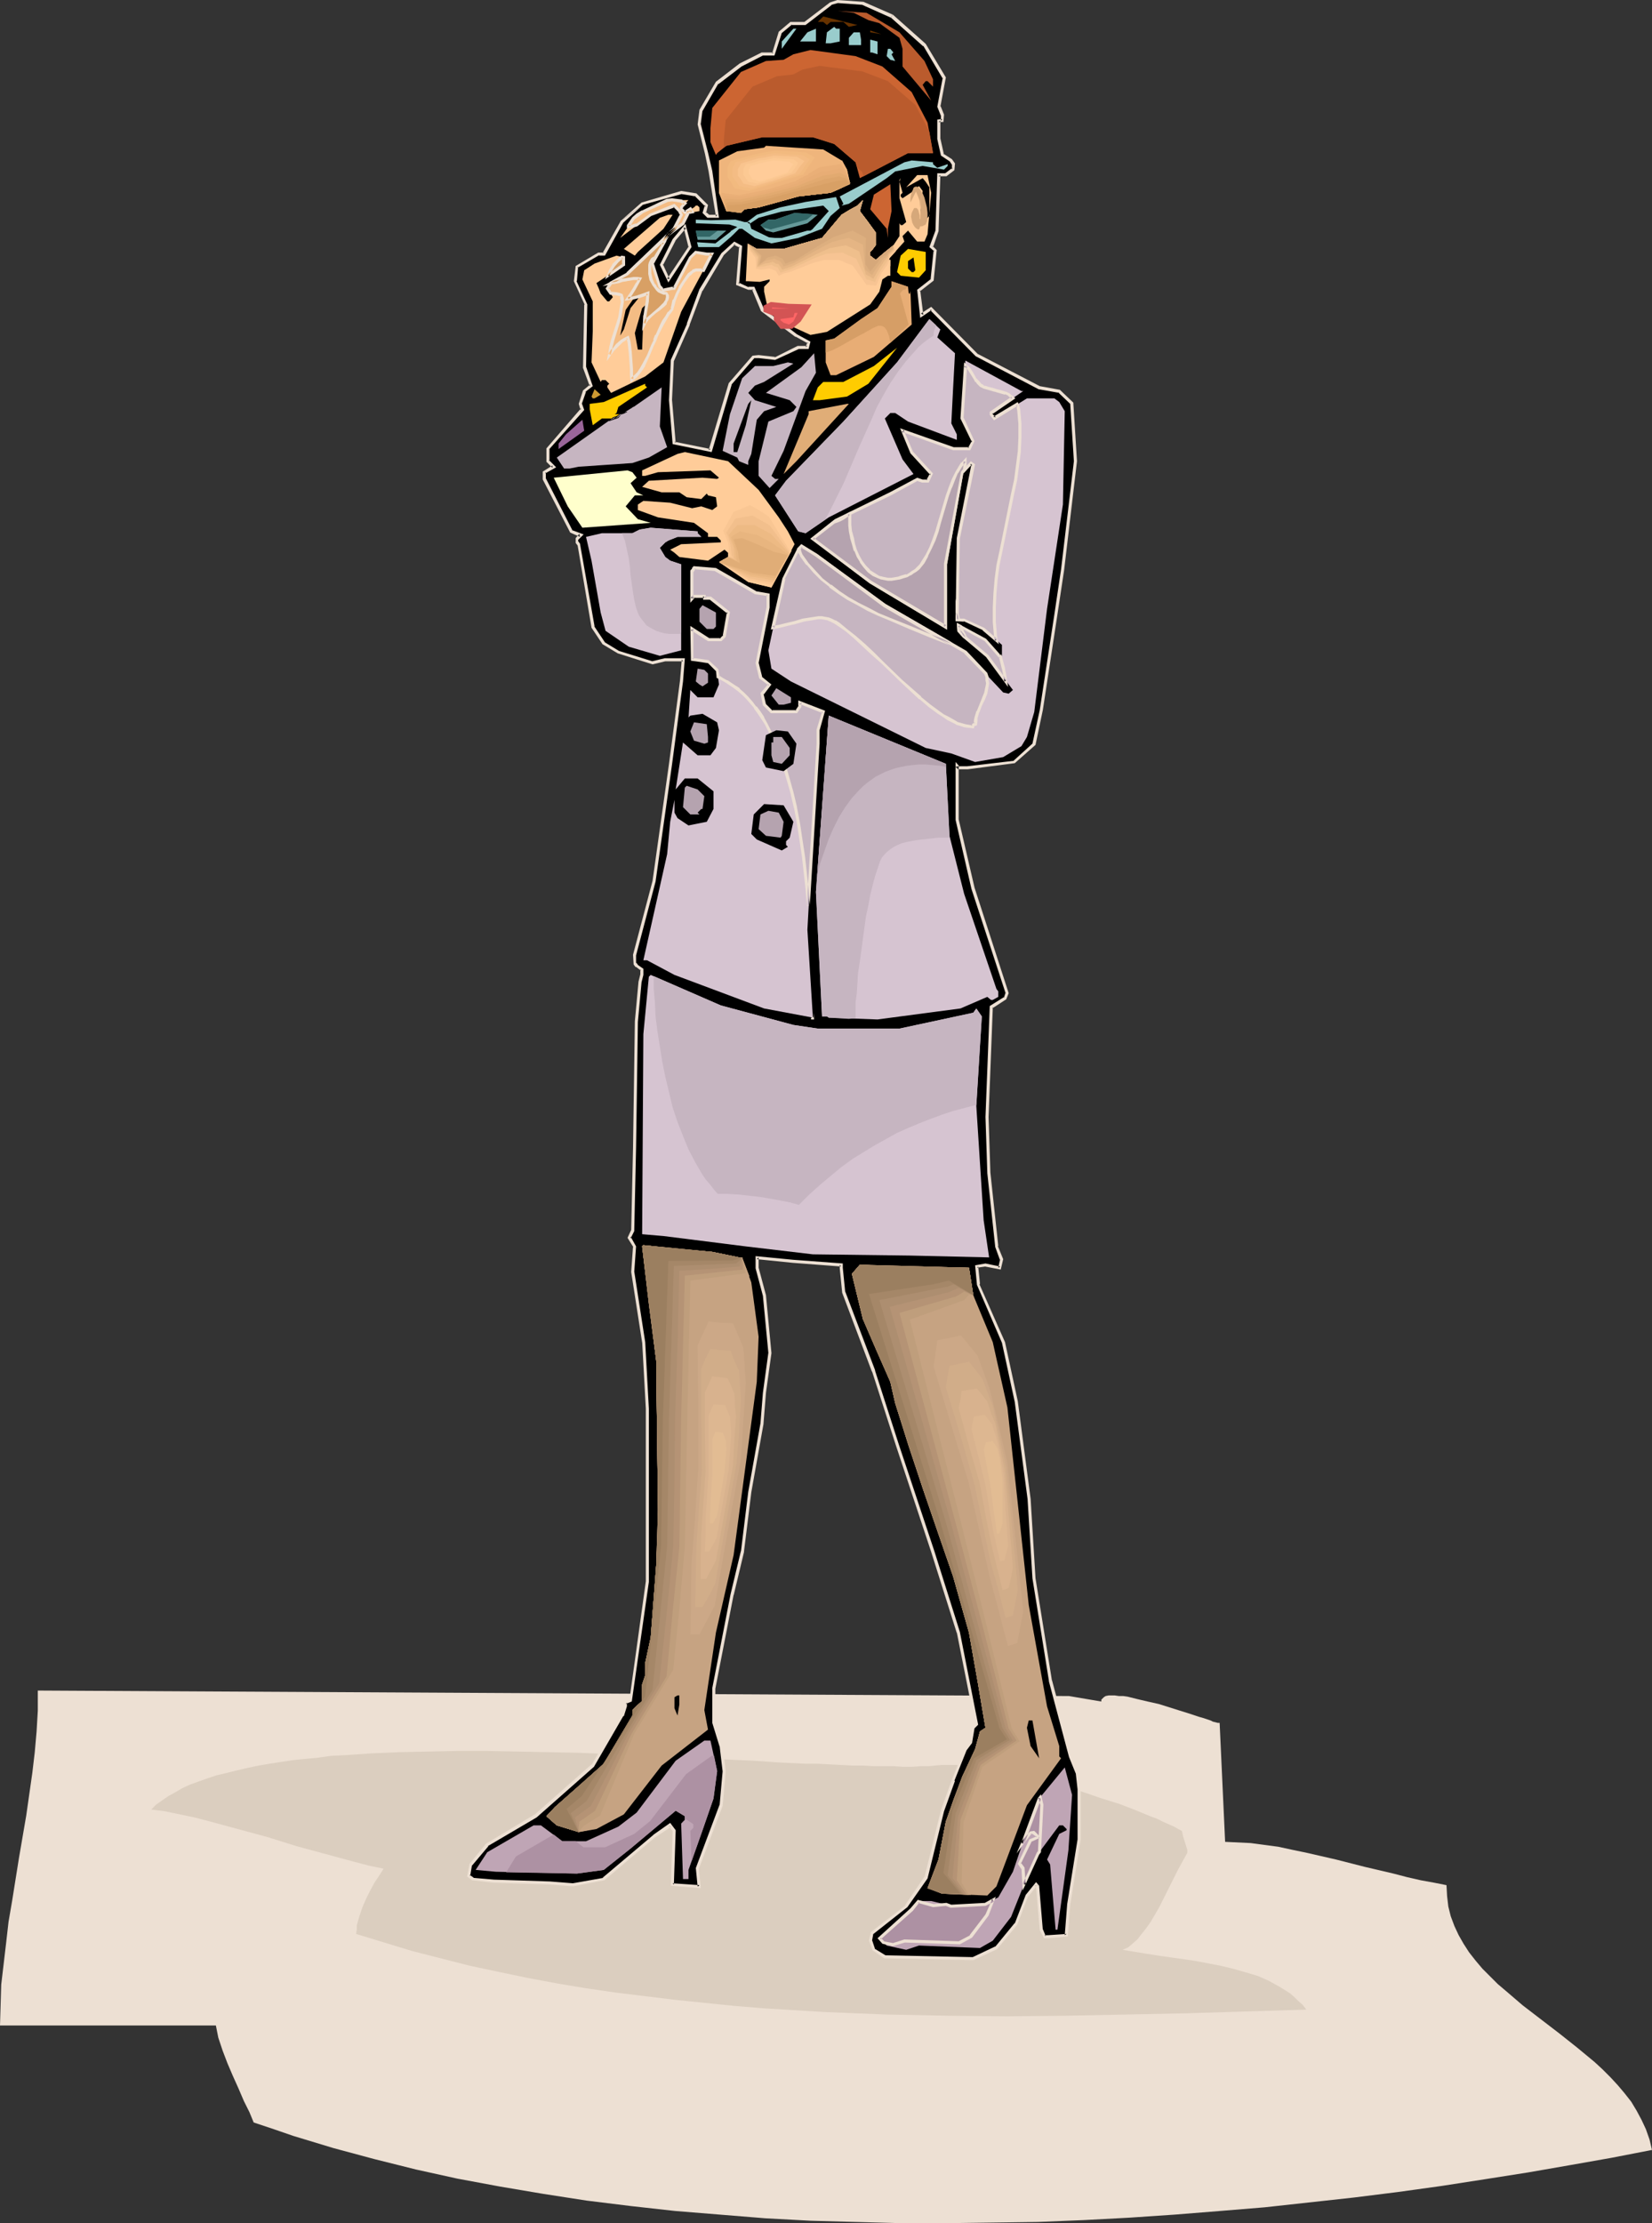 <?xml version="1.0" encoding="UTF-8" standalone="no"?>
<svg
   version="1.0"
   width="115.809mm"
   height="155.797mm"
   id="svg149"
   sodipodi:docname="Businesswoman 38.wmf"
   xmlns:inkscape="http://www.inkscape.org/namespaces/inkscape"
   xmlns:sodipodi="http://sodipodi.sourceforge.net/DTD/sodipodi-0.dtd"
   xmlns="http://www.w3.org/2000/svg"
   xmlns:svg="http://www.w3.org/2000/svg">
  <rect width="100%" height="100%" fill="#333333" stroke="none"/>
  <sodipodi:namedview
     id="namedview149"
     pagecolor="#ffffff"
     bordercolor="#000000"
     borderopacity="0.25"
     inkscape:showpageshadow="2"
     inkscape:pageopacity="0.0"
     inkscape:pagecheckerboard="0"
     inkscape:deskcolor="#d1d1d1"
     inkscape:document-units="mm" />
  <defs
     id="defs1">
    <pattern
       id="WMFhbasepattern"
       patternUnits="userSpaceOnUse"
       width="6"
       height="6"
       x="0"
       y="0" />
  </defs>
  <path
     style="fill:#ede0d3;fill-opacity:1;fill-rule:evenodd;stroke:none"
     d="m 291.802,450.678 v -0.485 l 0.323,-0.323 0.323,-0.323 0.485,-0.323 0.808,-0.162 h 0.808 0.808 l 1.131,0.162 h 1.131 l 1.131,0.162 2.585,0.646 2.747,0.646 2.908,0.646 5.655,1.778 2.585,0.808 2.424,0.808 1.131,0.323 0.969,0.323 0.969,0.323 0.646,0.323 0.646,0.162 0.646,0.162 h 0.323 0.162 l 1.454,31.51 3.393,0.162 3.393,0.162 3.555,0.485 3.716,0.485 3.716,0.808 3.878,0.808 7.756,1.778 7.594,1.939 7.594,1.778 3.716,0.97 3.555,0.808 3.555,0.646 3.231,0.646 0.162,2.909 0.323,2.747 0.646,2.585 0.969,2.585 1.131,2.424 1.293,2.262 1.454,2.262 1.777,2.262 1.777,2.101 1.939,1.939 2.1,2.101 2.1,1.778 4.524,3.878 4.847,3.717 4.847,3.717 4.686,3.717 4.686,3.878 2.1,1.939 2.1,2.101 1.939,2.101 1.777,2.101 1.777,2.262 1.454,2.424 1.293,2.424 1.131,2.424 0.969,2.747 0.646,2.747 -10.825,2.101 -10.987,1.939 -11.149,1.939 -11.31,1.778 -11.472,1.778 -11.633,1.616 -11.633,1.454 -11.795,1.293 -11.795,1.293 -11.795,0.97 -12.118,0.97 -11.956,0.808 -12.118,0.646 -12.118,0.485 -11.956,0.162 -12.28,0.162 h -11.956 l -12.118,-0.323 -11.956,-0.323 -11.956,-0.646 -11.956,-0.97 -11.956,-0.97 -11.633,-1.293 -11.795,-1.454 -11.472,-1.778 -11.472,-1.939 -11.31,-2.101 -10.987,-2.424 -10.987,-2.747 -10.825,-2.909 -5.332,-1.616 -5.332,-1.616 -5.17,-1.778 -5.332,-1.778 -1.131,-2.747 -1.454,-2.909 -1.454,-3.393 -1.454,-3.232 -1.454,-3.393 -1.293,-3.393 -1.131,-3.393 -0.323,-1.616 -0.323,-1.616 H 0 l 0.162,-5.333 0.162,-5.494 0.646,-5.494 0.646,-5.494 0.646,-5.656 0.969,-5.656 1.777,-11.15 1.939,-11.311 0.808,-5.656 0.808,-5.656 0.646,-5.494 0.485,-5.494 0.323,-5.494 v -5.333 l 273.221,1.454 z"
     id="path1" />
  <path
     style="fill:#dbcebf;fill-opacity:1;fill-rule:evenodd;stroke:none"
     d="m 245.915,467.806 h -2.1 l -2.1,0.162 h -2.424 l -2.424,-0.162 h -2.585 -2.585 l -2.908,-0.162 h -2.908 l -2.908,-0.162 -3.231,-0.162 -3.07,-0.162 h -3.231 l -6.786,-0.323 -7.109,-0.485 -7.271,-0.323 -7.594,-0.323 -7.594,-0.323 -7.917,-0.485 -15.996,-0.646 -15.996,-0.323 -8.079,-0.162 h -7.917 l -7.756,0.162 -7.594,0.162 -7.432,0.323 -7.109,0.485 -3.555,0.162 -3.393,0.485 -3.393,0.323 -3.231,0.323 -3.231,0.485 -3.07,0.485 -2.908,0.485 -3.07,0.646 -2.747,0.646 -2.585,0.646 -2.747,0.646 -2.424,0.808 -2.262,0.808 -2.262,0.808 -2.1,0.97 -1.939,1.131 -1.777,0.97 -1.616,1.131 -1.616,1.131 -1.293,1.293 3.716,0.485 3.878,0.808 3.878,0.808 3.716,0.97 7.756,2.101 7.756,2.101 7.756,2.424 7.756,2.101 7.756,2.101 3.716,0.97 3.878,0.808 -1.131,1.778 -1.293,1.939 -1.131,2.101 -1.131,2.262 -0.969,2.262 -0.808,2.424 -0.646,2.262 v 1.131 l -0.162,1.131 7.432,2.262 7.432,2.262 7.594,1.939 7.594,1.939 7.594,1.616 7.756,1.616 7.756,1.454 7.756,1.293 7.756,1.131 7.917,0.97 7.917,0.97 7.917,0.808 7.917,0.808 7.917,0.646 8.079,0.485 7.917,0.485 15.996,0.646 16.157,0.323 15.996,0.162 15.996,-0.162 15.996,-0.323 15.834,-0.323 15.834,-0.485 15.673,-0.485 -0.969,-1.293 -1.131,-0.97 -1.131,-1.131 -1.131,-0.97 -1.293,-0.808 -1.293,-0.808 -2.908,-1.616 -2.908,-1.293 -3.231,-0.97 -3.393,-0.97 -3.393,-0.808 -3.393,-0.646 -3.393,-0.646 -6.786,-0.97 -3.393,-0.485 -3.07,-0.485 -2.908,-0.485 -2.908,-0.485 1.454,-0.646 1.131,-0.97 1.293,-1.131 1.131,-1.454 1.293,-1.616 1.131,-1.616 1.131,-1.939 1.131,-1.939 1.939,-3.878 1.939,-3.878 0.969,-1.939 0.969,-1.778 0.808,-1.454 0.808,-1.454 v -0.646 l -0.162,-0.646 -0.969,-3.07 -0.162,-0.808 -0.162,-0.646 -0.969,-0.485 -1.131,-0.646 -1.454,-0.646 -1.454,-0.646 -1.616,-0.808 -1.777,-0.646 -1.939,-0.808 -1.939,-0.808 -2.1,-0.808 -2.1,-0.808 -4.686,-1.454 -4.686,-1.616 -5.009,-1.616 -5.009,-1.454 -5.17,-1.293 -5.009,-0.97 -4.847,-0.97 -2.262,-0.323 -2.262,-0.323 -2.262,-0.162 -2.1,-0.162 h -1.939 -1.939 l -1.777,0.162 z"
     id="path2" />
  <path
     style="fill:#000000;fill-opacity:1;fill-rule:evenodd;stroke:none"
     d="m 177.085,74.009 5.817,-8.564 -1.454,-5.333 -2.747,3.393 -3.393,6.625 z m 59.136,-69.646 8.725,7.595 5.17,8.564 -1.454,7.595 0.969,2.424 v 1.454 h -0.969 v 4.848 l 0.969,4.201 2.424,1.454 0.485,0.97 v 1.454 l -1.939,1.454 h -1.939 l -0.323,14.705 -1.616,4.363 0.969,0.808 -0.646,7.756 -3.555,2.909 0.646,6.464 2.585,-1.616 11.956,12.281 16.642,8.564 5.332,0.97 3.393,3.393 0.969,15.19 -3.393,28.763 -1.939,11.796 -3.878,25.37 -1.777,8.888 -5.332,4.848 -12.441,1.454 h -2.262 l -0.485,-0.323 v 14.22 l 4.362,18.098 9.048,27.794 -0.646,1.454 -3.716,2.262 -0.969,29.086 0.485,14.705 1.939,19.553 1.454,3.555 -0.646,2.101 -3.716,-0.808 -2.424,0.485 0.485,4.848 6.625,15.19 3.393,15.674 3.393,25.855 1.454,21.007 4.201,27.147 5.332,20.037 1.777,4.363 0.646,4.363 v 13.25 l -2.908,17.129 -0.485,8.241 -4.686,0.485 h -1.131 l -0.969,-1.939 -0.808,-11.473 -0.485,-0.485 -2.424,2.909 -2.908,7.595 -5.17,6.302 -6.14,2.747 -23.428,-0.485 -2.908,-1.778 -0.969,-2.424 0.485,-1.939 9.048,-7.272 5.17,-7.433 4.362,-17.775 2.908,-8.08 3.231,-8.08 1.454,-1.939 0.646,-3.878 0.808,-0.97 -4.686,-24.239 -6.786,-21.492 -9.533,-28.117 -6.14,-19.553 -8.079,-21.007 -0.485,-6.464 v -0.808 l -12.764,-0.97 -9.694,-0.97 v 2.747 l 1.939,7.272 1.454,15.351 -1.454,10.503 -0.485,8.08 -3.393,18.098 -1.939,15.836 -2.747,11.473 -4.847,24.723 v 9.049 l 1.939,6.302 0.969,6.625 -0.969,9.049 -6.14,16.805 0.485,4.686 -7.109,-0.485 0.485,-14.382 -1.131,-1.293 -4.201,2.909 -13.411,11.311 -8.079,1.454 -6.14,-0.485 -14.865,-0.485 -5.655,-0.485 -0.969,-0.808 0.485,-3.07 4.362,-5.171 12.764,-7.595 15.188,-13.412 7.756,-13.25 0.969,-2.424 v -0.97 l 1.293,-0.485 4.362,-31.51 v -45.892 l -0.969,-17.613 -2.908,-18.583 0.646,-6.787 -1.616,-2.262 0.969,-1.939 0.646,-21.976 0.485,-33.449 0.808,-10.342 0.646,-1.939 v -1.454 l -1.454,-0.97 -0.485,-0.485 v -2.424 l 5.17,-19.553 4.201,-31.025 2.908,-21.815 0.485,-5.817 h -4.686 l -3.393,0.97 -9.048,-2.909 -3.878,-2.262 -2.908,-4.525 -3.716,-21.815 -0.485,-0.485 v -0.97 l 0.969,-0.97 -2.424,-0.97 -7.109,-13.897 v -1.778 l 2.424,-1.454 -1.454,-1.454 v -3.232 l 9.048,-10.503 -0.485,-1.454 0.969,-3.393 1.939,-1.454 -1.939,-4.848 0.485,-16.644 -2.908,-6.14 0.485,-3.878 5.817,-3.393 h 1.293 l 4.847,-8.403 5.332,-4.848 10.341,-2.909 3.878,0.485 2.908,2.909 -0.646,1.939 0.969,0.808 h 2.424 l -1.777,-11.796 -0.969,-4.848 -1.939,-7.595 0.485,-3.878 4.201,-7.11 6.301,-4.848 5.655,-2.747 h 2.908 l 1.939,-5.817 2.747,-2.424 h 3.878 l 6.625,-5.171 1.939,-0.485 6.625,0.485 z m -37.97,72.07 -2.747,-1.131 0.646,-10.019 -1.616,-0.808 -3.07,2.747 -5.655,9.534 -3.393,9.211 -4.201,9.534 -0.646,10.503 1.131,11.473 9.533,1.939 5.17,-17.775 6.301,-7.11 h 1.293 l 4.362,0.485 6.14,-2.909 h 2.424 l 0.323,-1.454 -3.231,-1.778 -8.887,-6.787 -2.424,-5.656 z"
     id="path3" />
  <path
     style="fill:#ede0d3;fill-opacity:1;fill-rule:evenodd;stroke:none"
     d="m 177.085,74.817 6.14,-9.372 -1.616,-6.14 -3.393,4.04 -3.393,6.787 2.262,4.686 0.323,-0.97 -1.777,-3.878 v 0.323 l 3.393,-6.625 -0.162,0.162 2.908,-3.393 -0.646,-0.162 1.293,5.171 0.162,-0.323 -5.817,8.726 h 0.646 z"
     id="path4" />
  <path
     style="fill:#ede0d3;fill-opacity:1;fill-rule:evenodd;stroke:none"
     d="m 236.059,4.686 -0.162,-0.162 8.725,7.756 v -0.162 l 5.17,8.726 v -0.323 l -1.454,7.756 0.969,2.424 v -0.162 1.454 l 0.323,-0.485 -1.293,0.162 v 5.171 l 0.969,4.363 2.424,1.616 -0.162,-0.162 0.646,0.97 v -0.162 1.454 l 0.162,-0.485 -1.939,1.454 h 0.162 -2.262 l -0.485,15.19 v 0 l -1.616,4.363 1.293,1.131 -0.162,-0.323 -0.808,7.756 0.162,-0.162 -3.716,2.909 0.808,7.433 3.07,-2.101 h -0.485 l 12.118,12.281 16.642,8.726 5.494,0.97 -0.323,-0.162 3.393,3.232 -0.162,-0.162 0.969,15.19 v 0 l -3.393,28.602 -1.777,11.958 -3.878,25.37 -1.939,8.888 0.162,-0.162 -5.17,4.686 h 0.162 l -12.441,1.454 v 0 h -2.262 l 0.323,0.162 -1.131,-1.293 v 15.351 l 4.201,18.26 9.048,27.632 v -0.162 l -0.485,1.454 0.162,-0.323 -3.878,2.424 -1.131,29.41 0.485,14.705 v 0.162 l 2.1,19.553 1.293,3.555 v -0.323 l -0.485,2.262 0.485,-0.323 -3.878,-0.808 -2.747,0.485 0.485,5.171 6.625,15.351 v 0 l 3.393,15.674 3.393,25.693 v 0 l 1.293,21.007 v 0 l 4.362,27.147 v 0.162 l 5.332,20.037 v 0 l 1.777,4.363 v -0.162 l 0.485,4.363 v 0 13.25 0 l -2.747,17.129 v 0 l -0.646,8.241 0.485,-0.323 -4.847,0.323 h 0.162 -1.131 l 0.323,0.323 -0.808,-1.939 v 0.162 l -0.969,-11.635 -0.808,-0.97 -2.747,3.393 -2.908,7.595 v -0.162 l -5.17,6.302 0.162,-0.162 -6.14,2.909 h 0.162 l -23.428,-0.485 h 0.162 l -2.908,-1.778 0.162,0.162 -0.808,-2.424 v 0.162 l 0.323,-1.778 -0.162,0.162 9.21,-7.272 5.332,-7.595 4.362,-17.775 2.908,-8.08 h -0.162 l 3.231,-8.08 v 0 l 1.454,-1.939 0.646,-3.878 -0.162,0.162 1.131,-1.131 -4.847,-24.562 v 0 l -6.786,-21.492 -9.371,-28.117 -6.301,-19.553 v -0.162 l -7.917,-20.845 v 0.162 l -0.646,-6.464 v 0 -1.131 l -13.087,-0.97 -10.018,-0.97 v 3.232 l 1.939,7.272 v 0 l 1.454,15.19 v -0.162 l -1.454,10.665 v 0 l -0.646,8.08 v 0 l -3.231,18.098 -1.939,15.836 v -0.162 l -2.747,11.473 v 0 l -4.847,24.885 v 9.211 l 1.939,6.302 v -0.162 l 0.808,6.787 v -0.162 l -0.808,9.049 v -0.162 l -6.301,16.805 0.485,5.009 0.485,-0.485 -7.109,-0.485 0.323,0.323 0.485,-14.382 -1.454,-1.939 -4.362,3.07 -0.162,0.162 -13.411,11.311 h 0.323 l -8.24,1.454 h 0.162 l -6.14,-0.485 v 0 l -14.865,-0.485 v 0 l -5.655,-0.485 h 0.323 l -1.131,-0.808 0.162,0.323 0.485,-2.909 v 0.162 l 4.362,-5.171 h -0.162 l 12.926,-7.595 15.188,-13.412 7.756,-13.412 h 0.162 l 0.808,-2.585 v -0.97 l -0.323,0.323 1.616,-0.646 4.524,-31.672 v -45.892 l -0.969,-17.613 v 0 l -2.908,-18.745 v 0.162 l 0.485,-6.787 -1.454,-2.585 v 0.485 l 0.969,-1.939 0.485,-22.138 0.485,-33.449 v 0.162 l 0.969,-10.503 v 0 l 0.485,-1.939 v -1.616 l -1.616,-1.131 h 0.162 l -0.485,-0.485 v 0.323 -2.424 0.162 l 5.17,-19.553 v 0 l 4.362,-31.025 2.908,-21.976 0.485,-6.14 h -5.332 l -3.393,0.808 h 0.162 l -8.887,-2.747 v 0 l -3.716,-2.262 v 0 l -2.908,-4.363 0.162,0.162 -3.878,-21.976 -0.485,-0.646 v 0.323 -0.97 0.323 l 1.454,-1.454 -3.07,-1.131 0.162,0.162 -7.109,-13.897 v 0.162 -1.778 l -0.162,0.323 2.908,-1.616 -1.939,-1.939 0.162,0.323 v -3.232 l -0.162,0.162 9.371,-10.503 -0.646,-1.778 v 0.162 l 1.131,-3.232 -0.323,0.162 2.1,-1.616 -1.777,-5.171 v 0.162 l 0.323,-16.644 -2.908,-6.302 0.162,0.162 0.323,-3.878 -0.162,0.323 5.817,-3.393 -0.162,0.162 h 1.616 l 4.847,-8.726 v 0 l 5.17,-4.686 -5.817,4.201 -4.847,8.564 0.323,-0.162 h -1.454 l -5.978,3.555 -0.485,4.04 2.908,6.302 -0.162,-0.162 -0.323,16.805 1.777,4.848 0.162,-0.485 -1.939,1.616 -1.131,3.555 0.485,1.616 0.162,-0.485 -9.21,10.665 v 3.555 l 1.616,1.616 v -0.646 l -2.585,1.616 v 2.101 l 7.271,14.058 2.585,1.131 -0.162,-0.808 -0.969,1.131 v 1.293 l 0.485,0.646 v -0.162 l 3.716,21.976 2.908,4.363 4.039,2.424 9.21,2.909 3.393,-0.808 v 0 h 4.686 l -0.323,-0.485 -0.485,5.656 -2.908,21.976 -4.362,31.025 v 0 l -5.17,19.553 0.162,2.585 0.485,0.646 h 0.162 l 1.293,0.97 -0.162,-0.323 v 1.454 -0.162 l -0.485,1.939 -0.969,10.503 v 0 l -0.485,33.449 -0.485,21.976 v -0.162 l -0.969,2.101 1.616,2.585 -0.162,-0.323 -0.485,6.787 2.908,18.745 v -0.162 l 0.969,17.613 v 45.892 -0.162 l -4.362,31.51 0.323,-0.323 -1.777,0.646 v 1.293 -0.162 l -0.969,2.262 h 0.162 l -7.756,13.412 v -0.162 l -15.188,13.412 0.162,-0.162 -12.926,7.756 -4.362,5.332 -0.646,3.393 1.293,0.97 5.655,0.646 h 0.162 l 14.865,0.485 h -0.162 l 6.301,0.485 8.24,-1.616 13.572,-11.473 -0.162,0.162 4.362,-2.909 -0.646,-0.162 0.969,1.454 v -0.323 l -0.485,14.705 7.917,0.646 -0.485,-5.333 v 0.162 l 6.301,-16.644 0.808,-9.211 -0.808,-6.625 v -0.162 l -1.939,-6.14 v 0 -9.049 0.162 l 4.847,-24.885 v 0.162 l 2.747,-11.473 v -0.162 l 1.939,-15.674 3.231,-18.098 v -0.162 l 0.646,-8.08 v 0 l 1.454,-10.503 -1.454,-15.351 v 0 l -1.939,-7.272 v 0 -2.747 l -0.485,0.485 9.533,0.97 12.764,0.97 -0.323,-0.485 v 0.808 0.162 l 0.646,6.464 7.917,21.007 v -0.162 l 6.301,19.553 9.371,28.278 6.786,21.492 v -0.162 l 4.847,24.4 0.162,-0.485 -0.969,1.131 -0.646,4.04 v -0.323 l -1.454,2.101 -3.231,8.08 v 0 l -2.908,8.08 -4.362,17.775 v -0.162 l -5.17,7.595 h 0.162 l -9.21,7.11 -0.485,2.262 0.969,2.585 3.07,2.101 23.59,0.485 6.301,-2.909 5.332,-6.464 2.908,-7.595 v 0.162 l 2.424,-3.07 -0.646,0.162 0.485,0.485 -0.162,-0.162 0.969,11.473 1.131,2.101 h 1.293 v 0 l 5.009,-0.485 0.646,-8.564 v 0.162 l 2.747,-17.129 v -0.162 -13.25 -0.162 l -0.485,-4.363 -1.939,-4.363 h 0.162 l -5.332,-20.037 v 0.162 l -4.362,-27.147 v 0 l -1.293,-21.007 v 0 l -3.393,-25.855 -3.393,-15.674 -6.786,-15.351 h 0.162 l -0.485,-4.686 -0.323,0.323 2.262,-0.323 h -0.162 l 4.201,0.808 0.646,-2.747 -1.454,-3.555 0.162,0.162 -2.1,-19.553 v 0 l -0.485,-14.705 1.131,-29.086 -0.162,0.323 3.716,-2.424 0.646,-1.616 -9.048,-27.955 -4.201,-18.098 v 0.162 -14.22 l -0.808,0.162 0.646,0.646 h 2.424 0.162 l 12.441,-1.616 5.494,-4.848 1.939,-9.211 3.878,-25.37 1.777,-11.796 3.393,-28.763 -0.969,-15.513 -3.555,-3.393 -5.332,-0.97 v 0 l -16.481,-8.564 v 0 l -12.28,-12.443 -2.747,1.778 0.646,0.323 -0.808,-6.464 -0.162,0.323 3.716,-2.909 0.808,-8.08 -1.131,-1.131 0.162,0.323 1.454,-4.201 0.485,-14.866 -0.485,0.323 h 2.1 l 2.1,-1.616 0.162,-1.778 -0.808,-1.131 -2.262,-1.454 0.162,0.323 -0.969,-4.363 v 0.162 -4.848 l -0.485,0.323 h 1.293 l 0.162,-1.939 -0.969,-2.424 v 0.323 l 1.454,-7.756 -5.332,-8.888 -8.725,-7.756 z"
     id="path5" />
  <path
     style="fill:#ede0d3;fill-opacity:1;fill-rule:evenodd;stroke:none"
     d="m 170.299,54.295 h -0.162 l 10.502,-2.909 h -0.162 l 3.878,0.646 -0.323,-0.162 2.908,2.909 -0.162,-0.485 -0.646,2.101 1.293,1.293 h 3.07 L 188.718,45.246 v 0 l -1.131,-4.848 -1.939,-7.595 v 0.162 l 0.485,-3.717 v 0.162 l 4.201,-7.272 v 0.162 l 6.14,-4.686 v 0 l 5.655,-2.909 h -0.162 3.231 l 1.939,-5.979 -0.162,0.162 2.908,-2.424 -0.323,0.162 h 3.878 l 6.948,-5.333 h -0.162 l 1.777,-0.485 v 0 l 6.625,0.485 h -0.162 L 236.059,4.686 236.544,3.878 228.788,0.485 221.841,0 219.902,0.646 213.116,5.817 h 0.323 -4.039 l -3.07,2.585 -1.777,5.817 0.323,-0.323 h -3.07 l -5.817,2.909 -6.301,4.848 -4.362,7.433 -0.485,3.878 1.939,7.756 0.969,4.686 v 0 l 1.939,11.958 0.323,-0.485 h -2.424 0.323 l -0.969,-0.808 0.162,0.323 0.485,-2.101 -3.07,-3.07 -4.039,-0.646 -10.502,3.07 -5.494,4.848 z"
     id="path6" />
  <path
     style="fill:#ede0d3;fill-opacity:1;fill-rule:evenodd;stroke:none"
     d="m 198.251,75.948 0.162,0.162 -2.747,-1.293 0.162,0.485 0.808,-10.18 -2.1,-1.131 -3.393,3.07 -5.817,9.534 -3.393,9.211 0.162,-0.162 -4.362,9.695 -0.485,10.665 v 0 l 0.969,11.635 10.341,2.101 5.332,-17.937 -0.162,0.162 6.14,-7.11 h -0.162 1.293 v 0 l 4.362,0.485 6.301,-2.909 h -0.162 2.747 l 0.485,-1.939 -3.555,-1.939 v 0 l -8.887,-6.787 0.162,0.162 -2.585,-5.979 h -1.616 v 0.808 h 1.454 l -0.485,-0.162 2.424,5.817 9.048,6.787 h 0.162 l 3.231,1.778 -0.162,-0.323 -0.485,1.293 0.485,-0.323 h -2.585 l -6.14,3.07 0.162,-0.162 -4.362,-0.485 v 0 l -1.616,0.162 -6.301,7.272 -5.332,17.775 0.485,-0.323 -9.533,-1.939 0.323,0.323 -0.969,-11.473 v 0.162 l 0.485,-10.503 v 0.162 l 4.201,-9.534 v -0.162 l 3.393,-9.049 v 0.162 l 5.655,-9.534 v 0 l 3.07,-2.909 -0.485,0.162 1.616,0.808 -0.162,-0.323 -0.808,10.18 3.231,1.293 z"
     id="path7" />
  <path
     style="fill:#ba5b2d;fill-opacity:1;fill-rule:evenodd;stroke:none"
     d="m 238.321,8.564 6.625,7.595 2.262,4.848 v 1.939 l -1.454,-1.454 h -0.485 l -0.808,0.97 2.262,4.201 -7.594,-9.049 v -4.686 l -0.808,-2.909 -5.332,-3.878 -2.908,-0.808 -3.878,-1.939 -4.201,-0.485 7.594,0.485 z"
     id="path8" />
  <path
     style="fill:#663200;fill-opacity:1;fill-rule:evenodd;stroke:none"
     d="m 224.911,7.11 -1.454,-1.293 h -3.393 l -0.969,0.808 -0.969,-0.808 h -1.454 l 1.454,-1.454 9.048,2.262 z"
     id="path9" />
  <path
     style="fill:#99cccc;fill-opacity:1;fill-rule:evenodd;stroke:none"
     d="m 222.487,7.595 v 3.393 l -2.424,0.485 h -1.293 l 0.323,-2.909 1.939,-1.454 0.485,0.485 z"
     id="path10" />
  <path
     style="fill:#99cccc;fill-opacity:1;fill-rule:evenodd;stroke:none"
     d="m 207.137,12.927 v -1.939 l 3.07,-3.393 h 0.808 z"
     id="path11" />
  <path
     style="fill:#99cccc;fill-opacity:1;fill-rule:evenodd;stroke:none"
     d="m 211.985,10.988 1.939,-2.424 2.262,-0.97 v 3.393 z"
     id="path12" />
  <path
     style="fill:#663200;fill-opacity:1;fill-rule:evenodd;stroke:none"
     d="M 230.566,8.564 V 8.08 l 2.908,0.97 z"
     id="path13" />
  <path
     style="fill:#99cccc;fill-opacity:1;fill-rule:evenodd;stroke:none"
     d="m 228.142,10.503 v 1.454 h -3.231 v -1.939 l 1.293,-1.454 h 1.616 z"
     id="path14" />
  <path
     style="fill:#99cccc;fill-opacity:1;fill-rule:evenodd;stroke:none"
     d="m 232.504,14.382 -1.454,-0.485 h -0.485 v -3.393 l 1.939,0.485 z"
     id="path15" />
  <path
     style="fill:#99cccc;fill-opacity:1;fill-rule:evenodd;stroke:none"
     d="m 236.705,13.897 -0.485,0.485 0.969,1.778 -1.293,-0.323 -0.969,-0.97 0.323,-1.939 h 0.646 z"
     id="path16" />
  <path
     style="fill:#cc6532;fill-opacity:1;fill-rule:evenodd;stroke:none"
     d="m 233.797,17.613 7.756,6.787 4.201,8.08 1.454,8.08 h -6.625 l -12.764,6.625 -1.131,-4.201 -5.655,-4.848 -5.655,-1.778 h -13.411 l -9.533,2.262 -2.424,1.939 -0.323,0.485 -1.454,-3.393 v -3.717 l 0.485,-5.333 7.594,-9.534 6.625,-2.909 4.686,-0.323 2.585,-1.454 4.524,-1.131 11.956,1.616 z"
     id="path17" />
  <path
     style="fill:#efb57c;fill-opacity:1;fill-rule:evenodd;stroke:none"
     d="m 222.972,42.498 1.454,2.424 0.808,3.878 -5.17,2.262 -8.563,0.97 -10.502,2.909 -3.716,0.485 -0.969,0.97 -3.878,-0.485 -1.939,-4.848 v -8.564 l 4.847,-2.424 7.109,-0.97 0.485,-0.485 15.188,0.97 z"
     id="path18" />
  <path
     style="fill:#99cccc;fill-opacity:1;fill-rule:evenodd;stroke:none"
     d="m 247.208,43.468 1.131,0.97 2.747,-0.97 v 0.485 l -0.969,0.97 -5.655,-0.97 -7.271,1.454 -2.262,1.778 -10.018,6.787 -1.939,0.485 0.485,-0.485 -0.969,-1.939 17.127,-9.049 1.939,-0.485 5.655,0.485 z"
     id="path19" />
  <path
     style="fill:#ffcc99;fill-opacity:1;fill-rule:evenodd;stroke:none"
     d="m 246.723,51.063 -0.969,10.988 -0.808,1.939 h -1.939 l -2.424,-2.909 -1.454,1.454 0.485,1.454 -4.362,4.848 h 0.646 v 4.201 h -0.646 l -1.454,0.97 -0.808,3.232 -2.424,3.393 -11.472,7.272 -4.362,0.808 -5.655,-2.585 -5.817,-5.171 -0.808,-3.717 v -1.293 l 1.454,-1.454 v -0.485 l -2.585,0.646 -3.07,-0.162 h -0.646 l 0.485,-10.019 2.424,1.454 h 7.109 l 10.179,-2.909 5.17,-6.14 4.201,-2.424 1.454,-1.454 -0.808,2.909 4.201,5.656 v 3.393 l -0.969,1.293 -0.485,0.485 v 0.97 l 1.454,1.131 4.686,-3.878 1.616,-2.424 v -3.393 l 0.323,0.485 h 0.485 l 0.969,-0.808 -1.777,-6.302 v -4.848 l 0.323,-0.485 -0.323,0.97 0.808,2.909 -0.485,0.485 v 0.485 l 0.485,0.485 2.908,-1.939 1.454,-1.293 0.969,1.293 -0.485,5.333 v 1.293 l 1.293,0.97 0.969,-0.97 v -7.595 l -0.969,-1.454 -0.808,-0.97 -4.362,2.424 2.908,-3.232 h 2.747 z"
     id="path20" />
  <path
     style="fill:#cc6532;fill-opacity:1;fill-rule:evenodd;stroke:none"
     d="m 235.251,60.597 v 2.424 l -0.323,-2.424 -4.362,-5.171 0.969,-3.878 4.362,-2.747 0.323,7.11 z"
     id="path21" />
  <path
     style="fill:#ffcc99;fill-opacity:1;fill-rule:evenodd;stroke:none"
     d="m 180.478,54.941 v 0.485 l 0.969,0.97 2.424,-1.454 0.485,-0.485 h 0.485 l 0.485,0.485 v 0.97 l -2.908,0.485 -1.454,2.747 -3.878,2.909 -4.201,7.756 1.939,6.14 0.969,0.808 2.424,-0.323 h 0.485 l 4.201,-8.241 1.454,-1.454 2.908,0.485 h 1.454 l -8.24,15.351 -4.686,13.412 -4.847,3.717 -9.048,4.363 -0.969,-1.454 v -0.485 l 0.485,-0.485 -0.969,-0.97 h -0.969 l -0.323,0.485 -2.424,-5.171 0.323,-8.241 v -7.918 l -2.747,-5.817 0.485,-2.424 2.747,-1.778 5.817,-2.101 1.939,0.485 v 1.939 l -7.271,4.848 0.646,1.454 0.485,1.293 1.777,2.101 h 0.485 l 0.969,-1.131 -1.454,-2.262 0.969,-1.454 4.362,-2.424 12.441,-11.958 1.777,-3.717 -0.485,-0.97 -1.293,-1.454 -6.301,2.424 -8.079,6.14 4.362,-6.14 8.402,-3.878 h 5.332 z"
     id="path22" />
  <path
     style="fill:#f4bc84;fill-opacity:1;fill-rule:evenodd;stroke:none"
     d="m 165.29,69.807 v 0.323 l -0.646,0.485 z m 18.096,-13.735 -0.162,-0.323 -0.323,-0.323 -1.454,0.97 -0.969,-0.97 V 54.941 l 0.969,-0.97 -0.969,-0.646 -1.131,-0.323 h -1.293 l -1.293,0.162 -6.463,2.909 -1.293,0.808 -1.131,0.808 -1.454,2.101 v 0.162 h 1.293 l 0.969,-0.323 3.716,-2.747 6.301,-2.424 1.293,1.454 0.485,0.97 -1.777,3.717 -12.441,11.958 -4.362,2.424 -0.969,1.454 0.808,1.293 1.616,0.162 0.646,0.162 0.646,0.162 0.162,0.808 v 0.97 0.97 l -0.162,0.97 -0.485,1.939 -0.646,2.101 -1.131,4.201 -0.646,1.939 -0.162,1.939 0.808,-1.454 1.131,-1.131 1.293,-1.131 0.646,-0.485 0.808,-0.485 0.323,1.293 0.323,1.293 0.162,1.293 0.162,3.07 v 1.454 1.454 l 0.162,1.293 0.969,-0.808 0.808,-0.97 0.808,-0.97 0.485,-1.131 1.293,-2.424 1.131,-2.747 0.646,-1.293 0.485,-1.293 1.131,-2.585 0.646,-1.131 0.808,-1.293 0.646,-0.97 0.808,-0.97 0.162,-0.485 v -0.646 l 0.162,-0.646 0.323,-0.646 0.646,-1.616 0.808,-1.616 0.969,-1.616 0.969,-1.293 0.485,-0.646 0.485,-0.485 0.485,-0.323 0.485,-0.323 0.485,-0.162 h 0.485 l 0.646,0.162 h 0.646 l 2.424,-4.363 h -1.454 l -2.908,-0.485 -1.454,1.454 -4.201,8.241 h -0.485 l -2.424,0.323 -0.969,-0.808 -1.939,-6.14 4.201,-7.756 3.878,-2.909 1.454,-2.747 z"
     id="path23" />
  <path
     style="fill:#ede0d3;fill-opacity:1;fill-rule:evenodd;stroke:none"
     d="m 165.613,70.131 -0.808,-0.323 v 0.323 l 0.162,-0.323 -0.646,0.323 0.646,0.646 0.646,-0.646 v -1.293 l -3.393,3.717 3.393,-2.262 v -1.454 z"
     id="path24" />
  <path
     style="fill:#ede0d3;fill-opacity:1;fill-rule:evenodd;stroke:none"
     d="m 184.032,56.395 -0.485,-0.808 -0.485,-0.808 -1.777,1.131 0.485,0.162 -0.969,-0.97 0.162,0.323 V 54.941 l -0.162,0.162 1.293,-1.293 -1.454,-0.97 -1.293,-0.162 -1.293,-0.162 -1.454,0.162 -6.463,3.07 h -0.162 l -1.293,0.808 -1.131,0.97 -1.454,2.101 v 0.808 l 1.616,-0.162 1.131,-0.323 3.716,-2.747 v 0 l 6.14,-2.262 -0.323,-0.162 1.293,1.293 v 0 l 0.485,0.97 v -0.323 l -1.939,3.717 0.162,-0.162 -12.441,11.958 h 0.162 l -4.524,2.424 -1.131,1.778 1.131,1.616 1.616,0.162 v 0 l 0.808,0.162 0.646,0.162 -0.323,-0.323 v 0.97 -0.162 l 0.162,0.97 v 0 l -0.162,0.808 -0.162,0.97 v 0 l -0.323,2.101 -0.646,2.101 -1.293,4.04 -0.485,1.939 v 0.162 l -0.646,3.555 1.939,-2.747 v 0 l 1.131,-1.131 1.131,-1.131 v 0 l 0.808,-0.485 h -0.162 l 0.808,-0.323 -0.485,-0.323 0.323,1.131 v 0 l 0.162,1.293 0.162,1.454 v -0.162 l 0.323,4.525 v 1.454 0 l 0.162,2.101 1.616,-1.293 0.808,-0.97 v 0 l 0.808,-1.131 0.646,-0.97 v -0.162 l 1.131,-2.424 1.131,-2.747 0.646,-1.293 v 0 l 0.485,-1.293 v 0 l 1.293,-2.585 0.646,-1.131 v 0 l 0.646,-1.131 0.646,-1.131 v 0.162 l 0.808,-1.131 0.162,-0.646 0.162,-0.485 v 0 l 0.162,-0.646 0.162,-0.646 v 0 l 0.646,-1.616 0.808,-1.616 v 0 l 0.969,-1.616 0.969,-1.293 v 0 l 0.485,-0.646 v 0.162 l 0.485,-0.485 0.485,-0.485 v 0.162 l 0.485,-0.323 h -0.162 0.323 v 0 h 0.485 v 0 h 0.646 l 0.969,0.162 2.585,-5.171 h -1.939 v 0 l -3.07,-0.485 -1.616,1.616 -4.362,8.241 0.485,-0.323 h -0.646 l -2.424,0.485 0.323,0.162 -0.808,-0.97 v 0.162 l -1.939,-6.14 v 0.323 l 4.201,-7.756 v 0.162 l 3.878,-2.909 1.454,-2.909 -0.323,0.162 1.616,-0.323 -0.646,-0.646 -1.293,0.162 -1.454,3.07 0.162,-0.162 -4.039,2.909 -4.362,7.918 2.1,6.464 1.131,1.131 2.585,-0.485 v 0 h 0.646 l 4.362,-8.403 -0.162,0.162 1.616,-1.454 -0.323,0.162 2.747,0.485 h 0.162 1.454 l -0.485,-0.646 -2.262,4.363 0.485,-0.162 -0.808,-0.162 h -0.646 -0.646 l -0.485,0.162 -0.485,0.162 v 0.162 l -0.485,0.323 -0.646,0.485 v 0 l -0.485,0.646 v 0 l -0.969,1.454 -0.969,1.454 v 0.162 l -0.808,1.616 -0.646,1.616 h -0.162 l -0.162,0.646 -0.162,0.808 v 0 l -0.162,0.646 v 0.485 l 0.162,-0.323 -0.808,0.97 h -0.162 l -0.646,1.131 -0.808,1.131 v 0 l -0.646,1.293 -1.131,2.585 h -0.162 l -0.485,1.293 h 0.162 l -0.646,1.293 -1.131,2.747 -1.293,2.424 v 0 l -0.646,1.131 -0.646,0.97 v 0 l -0.808,0.808 -0.969,0.808 0.808,0.323 -0.162,-1.293 v 0 -1.454 l -0.323,-4.525 v 0 l -0.162,-1.454 -0.162,-1.293 v 0 l -0.485,-1.616 -1.293,0.646 v 0 l -0.808,0.485 v 0 l -1.293,1.131 -0.969,1.293 h -0.162 l -0.969,1.293 0.808,0.323 0.323,-1.778 v 0 l 0.485,-1.939 1.293,-4.201 0.646,-2.101 0.323,-1.939 v -0.162 l 0.162,-0.97 0.162,-0.97 v -0.97 0 l -0.323,-1.131 -0.808,-0.323 -0.808,-0.162 v 0 l -1.616,-0.162 0.323,0.162 -0.808,-1.293 v 0.485 l 0.969,-1.454 -0.162,0.162 4.362,-2.424 12.603,-12.119 1.939,-3.878 -0.646,-1.293 -1.616,-1.616 -6.463,2.585 -3.716,2.747 v -0.162 l -0.969,0.323 h 0.162 l -1.293,0.162 0.485,0.323 v -0.162 0.162 l 1.293,-1.939 -0.162,0.162 1.131,-0.808 1.293,-0.97 v 0 l 6.463,-2.909 h -0.162 l 1.293,-0.162 v 0 l 1.293,0.162 h -0.162 l 1.131,0.162 v 0 l 0.969,0.646 -0.162,-0.646 -0.969,1.131 v 0.808 l 1.293,1.131 1.777,-0.97 -0.646,-0.162 0.323,0.323 0.162,0.485 0.323,-0.646 z"
     id="path25" />
  <path
     style="fill:#99cccc;fill-opacity:1;fill-rule:evenodd;stroke:none"
     d="m 220.063,57.203 -2.262,3.393 -6.301,2.424 -7.109,1.454 -4.362,-1.454 -3.393,-2.424 h -0.808 l -1.939,1.939 -0.323,-1.293 1.777,-1.131 -2.1,-0.646 -8.887,-0.323 v -0.97 l 4.039,0.162 6.463,-0.162 2.424,0.646 h 1.293 l 0.485,1.778 4.686,2.262 1.616,0.162 h 1.777 l 6.786,-1.939 h 0.808 l 0.485,-0.323 4.362,-4.848 -1.454,-1.454 -11.149,1.616 -5.978,1.616 -2.424,1.616 -0.646,-0.485 2.585,-1.939 6.14,-1.939 6.786,-1.454 8.079,-1.293 0.969,2.909 z"
     id="path26" />
  <path
     style="fill:#659999;fill-opacity:1;fill-rule:evenodd;stroke:none"
     d="m 213.923,59.142 -9.048,2.424 -1.939,-0.485 -1.454,-1.454 2.1,-1.454 h 1.777 l 5.17,-1.778 6.14,0.485 z"
     id="path27" />
  <path
     style="fill:#ffcc99;fill-opacity:1;fill-rule:evenodd;stroke:none"
     d="m 175.792,60.597 -6.786,6.14 -0.808,0.97 -2.908,-1.778 9.533,-8.241 2.262,-0.808 h 1.131 z"
     id="path28" />
  <path
     style="fill:#659999;fill-opacity:1;fill-rule:evenodd;stroke:none"
     d="m 189.687,63.505 h -4.847 l -0.485,-2.424 h 8.079 z"
     id="path29" />
  <path
     style="fill:#99cccc;fill-opacity:1;fill-rule:evenodd;stroke:none"
     d="m 184.679,64.152 4.847,0.323 4.201,-3.232 0.162,1.293 -3.393,2.909 h -5.494 z"
     id="path30" />
  <path
     style="fill:#ffcc00;fill-opacity:1;fill-rule:evenodd;stroke:none"
     d="m 245.269,71.585 -1.777,1.939 -4.847,-0.485 -0.969,-0.97 0.969,-4.363 1.939,-1.778 4.686,0.808 z"
     id="path31" />
  <path
     style="fill:#000000;fill-opacity:1;fill-rule:evenodd;stroke:none"
     d="m 242.037,72.07 h -0.485 l -0.969,-0.97 v -1.939 l 1.454,-0.97 0.485,3.393 z"
     id="path32" />
  <path
     style="fill:#e8ad75;fill-opacity:1;fill-rule:evenodd;stroke:none"
     d="m 241.068,77.887 0.162,-0.808 0.323,8.888 -10.018,8.564 -10.018,4.848 h -1.454 l -1.293,-3.393 v -5.817 l 2.262,-0.485 7.109,-5.171 4.362,-2.909 3.716,-5.656 v -1.454 l 4.362,1.454 0.162,1.616 z"
     id="path33" />
  <path
     style="fill:#000000;fill-opacity:1;fill-rule:evenodd;stroke:none"
     d="m 167.067,81.604 -1.777,5.656 -0.969,1.616 1.454,-6.787 3.716,-5.333 h 1.454 z"
     id="path34" />
  <path
     style="fill:#000000;fill-opacity:1;fill-rule:evenodd;stroke:none"
     d="m 170.46,83.543 -0.323,9.049 h -1.131 l -0.808,-4.363 1.939,-6.625 4.201,-3.878 h 0.969 z"
     id="path35" />
  <path
     style="fill:#d6c4d1;fill-opacity:1;fill-rule:evenodd;stroke:none"
     d="m 248.339,89.36 4.686,4.201 -0.485,9.049 -0.485,9.534 1.454,2.909 v 1.454 l -12.926,-4.848 -3.393,-2.262 h -1.293 l -1.454,1.454 4.686,10.827 2.908,3.878 -22.459,11.473 -6.14,4.201 -1.939,-0.485 -6.14,-9.534 2.908,-3.878 15.188,-15.674 14.218,-15.674 8.563,-11.473 2.908,2.747 z"
     id="path36" />
  <path
     style="fill:#d35454;fill-opacity:1;fill-rule:evenodd;stroke:none"
     d="m 212.146,85.159 -2.262,1.939 h -3.07 l -1.777,-2.262 v -1.131 l -2.747,-1.131 V 80.957 l 1.939,-0.97 4.686,0.485 6.14,0.162 z"
     id="path37" />
  <path
     style="fill:#ff6666;fill-opacity:1;fill-rule:evenodd;stroke:none"
     d="m 204.552,81.765 v -0.323 l 4.524,0.323 z"
     id="path38" />
  <path
     style="fill:#ff6666;fill-opacity:1;fill-rule:evenodd;stroke:none"
     d="m 210.207,85.159 -1.131,0.808 -1.454,-0.485 -0.808,-0.646 v -0.323 l 3.393,-0.485 0.323,-1.131 h 0.808 z"
     id="path39" />
  <path
     style="fill:#ffcc00;fill-opacity:1;fill-rule:evenodd;stroke:none"
     d="m 224.426,105.034 -7.271,0.97 h -1.777 l 1.293,-3.393 1.454,-1.454 h 5.332 l 8.079,-4.201 6.14,-4.848 -7.594,9.534 z"
     id="path40" />
  <path
     style="fill:#c6b5c1;fill-opacity:1;fill-rule:evenodd;stroke:none"
     d="m 213.439,103.58 -5.817,15.836 -3.231,6.625 0.969,0.808 h 0.969 l -2.424,2.424 -2.908,-3.232 v -3.878 l 2.585,-10.503 6.625,-2.747 0.808,-1.131 -1.777,-1.778 -6.301,-1.939 9.371,-6.787 3.393,-3.717 0.485,5.171 z"
     id="path41" />
  <path
     style="fill:#d6c4d1;fill-opacity:1;fill-rule:evenodd;stroke:none"
     d="m 271.121,103.58 -8.563,5.817 v 0.323 l 0.969,1.131 8.563,-5.332 h 7.271 l 1.293,0.97 1.454,2.424 -0.485,24.723 -4.201,27.632 -3.393,27.309 -1.939,6.625 -1.454,2.424 -4.847,2.909 -7.432,1.293 -6.301,-2.262 -6.786,-1.454 -35.708,-17.613 -5.17,-3.393 -0.808,-4.848 4.039,-19.068 3.878,-7.595 0.808,-0.97 3.878,2.424 18.258,13.25 21.328,12.443 10.018,10.665 1.454,0.323 1.131,-0.97 -6.786,-9.049 -6.14,-5.171 -1.454,-1.454 v -1.454 l 7.109,3.878 3.716,4.201 h 0.646 v -2.909 l -4.847,-4.201 -5.17,-2.424 h -1.939 l 0.485,-21.492 3.878,-19.553 -0.646,-0.485 -2.262,2.424 -4.362,24.4 v 16.482 l -20.035,-11.796 -15.188,-11.473 6.14,-4.848 14.38,-7.11 7.109,-3.878 1.454,0.485 h 1.293 l 0.969,-1.778 -5.17,-5.817 -2.424,-5.656 13.411,4.848 h 4.201 l 1.131,-2.101 -2.908,-5.979 0.808,-15.351 14.865,8.08 z"
     id="path42" />
  <path
     style="fill:#c6b5c1;fill-opacity:1;fill-rule:evenodd;stroke:none"
     d="m 202.452,101.156 -2.424,0.97 -1.777,1.939 1.777,1.939 5.655,1.778 -3.231,1.131 -1.939,2.262 -1.454,9.049 -0.808,1.939 v 0.97 l -2.424,-0.97 -0.485,-0.97 -3.878,-1.778 1.939,-9.695 3.231,-9.534 3.393,-3.232 h 4.847 l 3.878,-0.97 1.454,0.323 z"
     id="path43" />
  <path
     style="fill:#c6b5c1;fill-opacity:1;fill-rule:evenodd;stroke:none"
     d="m 162.381,110.852 v -0.162 l 0.969,-0.323 -0.323,0.162 z"
     id="path44" />
  <path
     style="fill:#c6b5c1;fill-opacity:1;fill-rule:evenodd;stroke:none"
     d="m 164.644,109.72 h 0.162 l 0.485,-0.162 0.646,-0.323 h 0.162 V 109.074 h -0.162 l -0.485,0.162 2.1,-1.293 0.162,-0.162 h 0.162 l 7.432,-5.171 -0.485,10.342 1.939,5.494 -4.847,2.747 -4.362,1.454 -14.218,0.97 -2.424,0.485 h -1.454 l -1.939,-2.909 13.734,-9.695 h 0.323 l 2.262,-0.808 z"
     id="path45" />
  <path
     style="fill:#c6b5c1;fill-opacity:1;fill-rule:evenodd;stroke:none"
     d="m 164.32,109.72 h 0.323 l -0.969,0.808 -2.1,0.808 v 0 l 0.485,-0.323 1.131,-0.323 0.969,-0.808 z"
     id="path46" />
  <path
     style="fill:#ffcc00;fill-opacity:1;fill-rule:evenodd;stroke:none"
     d="m 171.43,102.61 -7.594,5.171 -0.485,1.616 -0.485,0.323 h 1.293 l -0.808,0.485 -0.969,0.323 -0.323,0.323 h -2.585 l -2.424,1.778 -0.808,-4.201 v -1.454 l 3.716,-0.485 10.987,-4.848 v 0.485 z"
     id="path47" />
  <path
     style="fill:#cc9932;fill-opacity:1;fill-rule:evenodd;stroke:none"
     d="m 157.534,105.519 h -0.485 l -0.323,-0.485 0.808,-1.939 1.616,1.454 z"
     id="path48" />
  <path
     style="fill:#000000;fill-opacity:1;fill-rule:evenodd;stroke:none"
     d="m 195.343,119.739 h -0.969 v -2.262 l 3.878,-10.503 0.808,-0.97 -1.454,6.625 z"
     id="path49" />
  <path
     style="fill:#e0ad77;fill-opacity:1;fill-rule:evenodd;stroke:none"
     d="m 211.015,122.163 -3.393,3.393 6.625,-15.836 v -0.808 l 10.179,-1.939 h 0.485 z"
     id="path50" />
  <path
     style="fill:#996599;fill-opacity:1;fill-rule:evenodd;stroke:none"
     d="m 148.001,118.931 v -1.454 l 1.939,-2.424 4.362,-3.878 0.485,2.909 z"
     id="path51" />
  <path
     style="fill:#ffcc99;fill-opacity:1;fill-rule:evenodd;stroke:none"
     d="m 200.998,129.758 5.332,7.272 2.424,3.717 1.777,3.393 -6.14,11.473 -6.14,-1.454 -7.756,-5.332 2.424,-1.293 v -1.131 l -0.969,-0.808 -4.362,2.909 -7.594,-0.97 -1.293,-1.131 -1.131,-0.808 2.908,-1.454 10.502,-0.485 v -0.485 l -0.969,-0.97 h -2.424 v -0.97 l -3.716,-2.747 -9.533,-1.454 -5.332,-1.939 v -1.454 l 1.454,-0.97 7.109,0.485 5.817,1.454 2.424,-0.485 2.908,0.97 1.293,-0.97 -0.323,-2.424 -2.1,-0.485 -0.323,-0.485 -1.454,1.454 -3.878,-0.485 -1.939,-1.293 h -4.686 l -5.17,-1.454 1.777,-1.616 14.218,-0.808 3.878,0.323 0.485,-0.323 -2.262,-1.939 -13.895,0.485 -3.393,0.97 h -0.808 v -1.454 l 9.371,-4.363 1.939,-0.485 11.472,2.424 z"
     id="path52" />
  <path
     style="fill:#ffffcc;fill-opacity:1;fill-rule:evenodd;stroke:none"
     d="m 168.683,126.526 -1.616,1.454 1.616,2.424 1.777,0.808 h -2.262 l -2.424,2.909 3.231,3.393 3.393,0.97 -18.096,1.293 -3.878,-5.656 -3.716,-7.595 19.55,-1.939 1.293,0.485 z"
     id="path53" />
  <path
     style="fill:#d6c4d1;fill-opacity:1;fill-rule:evenodd;stroke:none"
     d="m 184.84,141.231 0.969,0.97 h -6.301 l -2.424,0.97 -0.808,0.485 -1.454,1.454 1.454,2.424 1.293,0.97 2.908,0.97 v 22.784 l -5.655,1.454 -8.24,-2.424 -6.14,-4.201 -1.293,-4.848 -2.424,-13.735 -1.454,-6.302 4.201,-0.97 h 8.079 l 1.939,-0.97 2.908,-0.485 12.441,0.97 z"
     id="path54" />
  <path
     style="fill:#d6c4d1;fill-opacity:1;fill-rule:evenodd;stroke:none"
     d="m 200.028,157.067 3.555,0.485 v 3.232 l -3.07,14.866 0.969,3.878 2.424,1.778 -1.939,2.424 0.485,2.909 1.939,1.939 h 6.625 l 0.969,-1.454 v -0.97 l 6.14,2.424 -1.454,4.848 v 3.555 l -2.747,49.285 1.454,23.269 -12.926,-2.424 -23.751,-8.888 -7.271,-3.878 h -0.969 l 6.301,-28.117 0.808,-8.564 1.131,-5.817 v 3.393 l 0.808,1.454 2.908,1.939 4.847,-0.97 1.777,-3.393 v -4.686 l -4.201,-3.393 h -3.393 l -2.424,2.909 1.939,-12.443 3.878,3.393 h 3.393 l 1.454,-1.939 0.808,-4.686 -0.485,-2.101 -3.878,-2.262 -3.231,0.485 -0.485,0.485 v 0.323 l 0.485,-7.595 1.939,1.939 h 4.201 l 1.454,-3.393 -0.485,-3.878 -2.424,-2.262 -3.231,-0.485 h -0.969 v -8.08 l 4.201,2.909 h 3.393 l 0.969,-0.97 0.969,-6.302 -4.686,-3.717 h -1.616 v -0.646 h -2.747 l -0.485,0.646 v -8.241 l 6.301,0.646 z"
     id="path55" />
  <path
     style="fill:#c6b5c1;fill-opacity:1;fill-rule:evenodd;stroke:none"
     d="m 215.216,268.241 v 1.293 h 0.162 z m -31.184,-117.8 -0.323,0.323 -0.323,0.485 v 7.272 l 0.485,-0.646 h 2.747 v 0.646 h 1.616 l 4.686,3.717 -0.969,6.302 -0.969,0.97 h -3.393 l -4.201,-2.909 V 174.68 h 0.969 l 3.231,0.485 2.424,2.262 0.323,1.778 0.969,0.646 1.131,0.646 2.1,1.293 1.131,0.97 1.131,0.97 1.293,1.131 0.969,1.131 0.969,1.293 0.969,1.454 1.131,1.454 0.808,1.454 1.616,3.232 1.616,3.393 1.293,3.717 1.293,3.878 1.131,4.04 0.808,4.04 0.808,4.201 0.808,4.363 0.646,4.363 0.485,4.363 0.485,4.363 0.323,4.201 2.424,-42.822 v -3.555 l 1.454,-4.848 -6.14,-2.424 v 0.97 l -0.969,1.454 h -6.625 l -1.939,-1.939 -0.485,-2.909 1.939,-2.424 -2.424,-1.778 -0.969,-3.878 3.07,-14.866 v -3.232 l -3.555,-0.485 -10.341,-6.14 z"
     id="path56" />
  <path
     style="fill:#ede0d3;fill-opacity:1;fill-rule:evenodd;stroke:none"
     d="m 215.539,268.241 h -0.808 l 0.162,1.778 h 0.808 l -0.162,-1.778 h -0.808 l 0.162,1.454 0.485,-0.485 h -0.162 l 0.323,0.323 v -1.293 h -0.808 z"
     id="path57" />
  <path
     style="fill:#ede0d3;fill-opacity:1;fill-rule:evenodd;stroke:none"
     d="m 183.709,149.957 -0.323,0.646 -0.485,0.485 v 8.564 l 1.293,-1.454 -0.323,0.162 h 2.747 l -0.323,-0.485 v 0.97 h 1.939 -0.162 l 4.686,3.717 -0.162,-0.485 -1.131,6.464 0.162,-0.323 -0.969,0.97 0.323,-0.162 h -3.393 0.323 l -5.009,-3.232 0.162,9.211 1.293,0.162 v 0 l 3.231,0.485 -0.162,-0.162 2.262,2.262 v -0.162 l 0.162,1.616 v 0 0.323 l 1.293,0.646 1.131,0.646 v 0 l 1.939,1.293 1.293,0.97 -0.162,-0.162 1.293,1.131 1.131,1.131 0.969,1.131 v 0 l 1.131,1.293 h -0.162 l 0.969,1.293 0.969,1.454 v 0 l 0.969,1.454 1.616,3.232 1.454,3.393 v 0 l 1.454,3.717 1.131,3.878 1.131,3.878 0.969,4.201 v -0.162 l 0.808,4.363 0.646,4.201 0.646,4.363 0.485,4.363 0.485,4.363 0.323,4.363 0.808,-0.162 2.585,-42.822 v -3.555 0 l 1.454,-5.171 -7.109,-2.747 v 1.616 l 0.162,-0.323 -0.969,1.454 0.323,-0.162 h -6.625 l 0.323,0.162 -1.939,-1.939 0.162,0.162 -0.646,-2.747 v 0.323 l 2.1,-2.747 -2.585,-2.101 0.162,0.162 -0.969,-3.878 v 0.162 l 2.908,-14.705 v -3.717 l -3.716,-0.646 h 0.162 l -10.664,-6.14 -5.978,-0.485 0.162,0.808 5.655,0.485 h -0.162 l 10.664,6.14 3.393,0.485 -0.323,-0.323 v 3.232 0 l -2.908,14.866 0.969,4.04 2.585,1.939 -0.162,-0.485 -2.1,2.424 0.646,3.232 2.1,2.101 h 6.948 l 1.131,-1.616 v -1.131 l -0.485,0.323 6.14,2.424 -0.162,-0.485 -1.454,4.848 v 3.717 l -2.585,42.822 h 0.808 l -0.323,-4.201 -0.485,-4.525 -0.485,-4.363 -0.646,-4.201 -0.646,-4.363 -0.808,-4.201 v -0.162 l -0.969,-4.04 -1.131,-4.04 -1.131,-3.878 -1.454,-3.555 v -0.162 l -1.616,-3.393 -1.616,-3.232 -0.808,-1.454 v -0.162 l -0.969,-1.454 -0.969,-1.293 h -0.162 l -0.969,-1.293 v 0 l -1.131,-1.293 -1.131,-1.131 -1.131,-0.97 v -0.162 l -1.293,-0.808 -1.939,-1.293 h -0.162 l -1.131,-0.646 -0.969,-0.646 0.162,0.323 v 0 0 l -0.323,-1.939 -2.585,-2.424 -3.393,-0.485 v 0 h -0.969 l 0.323,0.323 v -8.08 l -0.646,0.323 4.524,2.909 h 3.555 l 1.131,-1.131 1.131,-6.625 -5.009,-4.04 h -1.777 l 0.485,0.485 -0.162,-0.97 h -3.231 l -0.646,0.808 0.646,0.162 v -7.272 0.323 l 0.323,-0.485 0.323,-0.485 -0.485,0.162 z"
     id="path58" />
  <path
     style="fill:#b5a3af;fill-opacity:1;fill-rule:evenodd;stroke:none"
     d="m 189.687,165.954 -0.646,0.646 h -1.777 l -1.939,-1.939 v -3.393 l 0.808,-0.97 3.555,1.939 z"
     id="path59" />
  <path
     style="fill:#b5a3af;fill-opacity:1;fill-rule:evenodd;stroke:none"
     d="m 187.587,178.397 v 2.424 l -1.454,0.97 -0.808,-0.485 -0.969,-0.808 0.485,-3.393 1.777,0.323 z"
     id="path60" />
  <path
     style="fill:#b5a3af;fill-opacity:1;fill-rule:evenodd;stroke:none"
     d="m 209.561,186.153 -1.939,0.485 h -1.293 l -1.939,-2.424 1.293,-1.939 3.878,2.424 z"
     id="path61" />
  <path
     style="fill:#d6c4d1;fill-opacity:1;fill-rule:evenodd;stroke:none"
     d="m 251.57,221.38 3.878,15.351 8.563,25.208 0.485,0.646 v 1.454 l -1.454,0.808 h -0.485 l -0.969,-0.808 -7.109,3.07 -21.974,2.909 -12.926,-0.485 -0.485,-0.323 h -1.293 l -1.616,-32.965 3.393,-46.7 31.022,12.766 z"
     id="path62" />
  <path
     style="fill:#b5a3af;fill-opacity:1;fill-rule:evenodd;stroke:none"
     d="m 187.587,195.202 v 1.454 l -0.969,0.323 -2.747,-0.808 -0.969,-2.424 0.969,-2.424 3.393,0.485 z"
     id="path63" />
  <path
     style="fill:#000000;fill-opacity:1;fill-rule:evenodd;stroke:none"
     d="m 211.015,196.98 -0.808,5.333 -2.585,1.939 -4.686,-0.97 -0.969,-1.939 0.969,-6.625 2.747,-1.293 3.07,0.323 z"
     id="path64" />
  <path
     style="fill:#b5a3af;fill-opacity:1;fill-rule:evenodd;stroke:none"
     d="m 209.238,198.111 v 1.939 l -2.1,2.262 -2.262,-0.485 -0.485,-1.778 v -3.393 h 0.485 v -1.454 h 2.262 z"
     id="path65" />
  <path
     style="fill:#b5a3af;fill-opacity:1;fill-rule:evenodd;stroke:none"
     d="m 186.618,210.876 -0.485,3.393 h -0.323 l -0.969,0.97 0.485,0.485 h -2.424 l -1.939,-1.939 0.485,-5.171 0.485,-0.485 2.908,0.97 z"
     id="path66" />
  <path
     style="fill:#000000;fill-opacity:1;fill-rule:evenodd;stroke:none"
     d="m 210.207,217.663 -0.969,4.201 -0.969,0.97 v 0.97 l 0.485,0.485 -1.616,0.97 -6.625,-2.909 -1.454,-1.454 0.646,-5.171 2.747,-2.747 5.17,0.323 z"
     id="path67" />
  <path
     style="fill:#b5a3af;fill-opacity:1;fill-rule:evenodd;stroke:none"
     d="m 207.622,217.663 -0.485,3.717 -0.323,0.485 -3.878,-0.485 -1.939,-1.778 0.485,-3.878 2.1,-0.97 2.747,0.485 z"
     id="path68" />
  <path
     style="fill:#d6c4d1;fill-opacity:1;fill-rule:evenodd;stroke:none"
     d="m 210.207,271.473 6.463,0.97 h 21.651 l 19.55,-4.201 0.808,-1.131 1.454,2.101 -1.454,23.754 1.939,30.218 1.454,9.857 -21.005,-0.485 -25.69,-0.323 -17.773,-2.101 -21.812,-2.747 -5.655,-0.485 0.323,-53.002 1.454,-15.19 0.485,-0.485 18.581,8.08 z"
     id="path69" />
  <path
     style="fill:#c6a382;fill-opacity:1;fill-rule:evenodd;stroke:none"
     d="m 195.827,333.039 h 0.808 l 2.424,6.625 1.939,14.382 -0.485,11.958 -6.14,45.892 -4.686,20.522 -3.07,20.522 0.969,5.171 -12.28,9.534 -10.018,12.927 -7.271,3.878 -4.686,0.808 -5.817,-1.778 -2.747,-2.424 2.262,-2.424 12.926,-11.473 7.594,-12.766 v -1.454 l 2.585,-2.424 v -4.363 l 0.808,-2.424 v -3.232 l 1.454,-6.625 1.454,-19.229 0.485,-14.705 -0.485,-39.59 -3.716,-30.218 0.323,-0.323 18.258,1.778 z"
     id="path70" />
  <path
     style="fill:#c6a382;fill-opacity:1;fill-rule:evenodd;stroke:none"
     d="m 257.872,343.058 5.17,12.443 0.969,4.363 2.908,12.927 5.655,52.356 4.847,26.824 3.231,10.503 v 2.747 l 0.485,0.485 -9.048,12.443 -8.079,21.492 -2.424,2.424 -11.956,-0.485 -3.878,-1.454 2.908,-7.595 1.939,-10.019 4.362,-11.958 3.393,-7.11 1.293,-4.848 1.454,-0.97 -1.939,-11.473 -2.424,-13.735 -4.201,-14.866 -8.079,-23.431 -7.271,-22.461 -1.293,-5.656 -7.271,-16.644 -2.908,-11.958 2.1,-2.424 28.922,0.808 z"
     id="path71" />
  <path
     style="fill:#000000;fill-opacity:1;fill-rule:evenodd;stroke:none"
     d="m 179.993,451.486 -0.485,2.909 -0.808,-1.939 v -2.909 l 0.808,-0.485 h 0.485 z"
     id="path72" />
  <path
     style="fill:#000000;fill-opacity:1;fill-rule:evenodd;stroke:none"
     d="m 275.321,465.706 -2.262,-3.232 -0.969,-4.848 0.485,-1.939 h 0.969 z"
     id="path73" />
  <path
     style="fill:#bfa5b5;fill-opacity:1;fill-rule:evenodd;stroke:none"
     d="m 190.011,469.099 -0.969,7.272 -2.908,8.403 -3.716,10.503 v 2.424 h -1.454 l -0.485,-14.705 0.969,-0.97 v -0.97 l -2.424,-1.454 -11.956,10.019 -7.109,5.656 -7.109,0.97 -21.489,-0.485 -5.332,-0.485 3.07,-4.686 12.28,-7.11 h 1.939 l 5.655,4.201 h 6.301 l 8.563,-3.878 4.847,-3.717 10.341,-13.735 7.594,-5.332 h 1.616 z"
     id="path74" />
  <path
     style="fill:#bfa5b5;fill-opacity:1;fill-rule:evenodd;stroke:none"
     d="m 283.077,490.106 -2.908,21.007 h -0.485 l -1.454,-17.29 -0.808,-1.293 3.231,-6.787 1.939,-0.97 v -0.323 l -0.969,-0.97 h -0.969 l -5.655,7.595 -3.878,8.564 -3.231,8.08 -4.847,6.302 -3.393,1.939 -16.157,-0.646 -3.393,1.131 -5.17,-1.131 -1.939,-1.939 8.563,-7.595 1.939,-2.262 h 3.231 l 5.332,1.293 9.048,-0.485 3.393,-1.778 3.878,-6.787 2.747,-8.08 4.201,-11.311 6.786,-8.241 1.939,7.272 z"
     id="path75" />
  <path
     style="fill:#ffcc99;fill-opacity:1;fill-rule:evenodd;stroke:none"
     d="m 198.412,66.414 1.293,2.262 0.323,2.747 1.293,0.646 2.1,-0.162 1.777,0.485 0.808,1.454 2.747,-0.97 6.14,-2.101 2.908,-0.485 3.393,0.485 3.878,1.293 4.686,4.686 2.747,-0.162 1.293,-3.555 2.1,-2.585 v -1.616 h -0.646 l 2.1,-2.262 -0.646,-1.616 -4.686,3.878 -1.454,-1.131 v -0.97 l 0.485,-0.485 0.969,-1.293 v -3.393 l -4.201,-5.656 0.808,-2.909 -1.454,1.454 -4.201,2.424 -5.17,6.14 -10.179,2.909 h -7.109 l -2.262,-1.293 z"
     id="path76" />
  <path
     style="fill:#f7c493;fill-opacity:1;fill-rule:evenodd;stroke:none"
     d="m 198.736,66.414 1.454,1.939 0.162,2.909 h 0.646 l 0.646,0.162 2.262,-0.323 1.616,0.646 0.808,1.293 1.454,-0.646 1.454,-0.323 6.14,-2.424 3.07,-0.808 h 3.716 l 0.969,0.323 0.969,0.485 1.777,0.646 3.716,5.171 2.585,0.162 0.646,-1.616 0.808,-1.778 1.616,-2.262 0.485,-1.616 h -0.485 l 1.939,-1.939 -0.485,-1.454 -2.424,1.939 -2.262,1.939 -1.454,-1.131 v -0.97 l 0.485,-0.485 0.969,-1.293 v -3.393 l -2.1,-2.909 -2.1,-2.747 0.808,-2.909 -0.646,0.646 -0.808,0.808 -2.1,1.131 -2.1,1.293 -5.17,6.14 -5.17,1.454 -5.009,1.454 h -7.109 l -2.262,-1.293 0.323,0.808 z"
     id="path77" />
  <path
     style="fill:#efbf8c;fill-opacity:1;fill-rule:evenodd;stroke:none"
     d="m 199.059,66.414 1.616,1.778 -0.162,2.585 1.616,-0.162 2.262,-0.485 0.808,0.485 0.808,0.162 0.808,1.454 2.747,-0.97 6.301,-2.909 1.616,-0.646 1.454,-0.485 2.1,-0.162 2.1,-0.162 1.777,0.808 1.939,0.808 1.293,2.747 1.454,2.747 1.131,0.323 1.131,0.323 0.646,-1.454 0.808,-1.454 1.454,-2.101 0.485,-0.808 0.323,-0.808 h -0.485 l 1.777,-1.778 v -0.646 l -0.162,-0.646 -2.424,1.939 -2.262,1.939 -1.454,-1.131 v -0.97 l 0.485,-0.485 0.969,-1.293 v -3.393 l -2.1,-2.909 -2.1,-2.747 0.808,-2.909 -0.646,0.646 -0.808,0.808 -2.1,1.131 -2.1,1.293 -5.17,6.14 -5.17,1.454 -5.009,1.454 h -7.109 l -2.262,-1.293 z"
     id="path78" />
  <path
     style="fill:#e5b584;fill-opacity:1;fill-rule:evenodd;stroke:none"
     d="m 199.543,66.252 1.454,1.778 -0.323,2.585 1.939,-0.808 1.131,-0.162 0.969,-0.323 0.808,0.485 0.808,0.162 0.969,1.454 2.747,-0.97 3.231,-1.616 3.231,-1.616 3.231,-1.454 4.362,-0.808 3.555,1.616 1.777,6.14 0.969,0.485 0.969,0.646 1.616,-2.747 1.293,-1.939 1.293,-1.454 h -0.485 l 1.616,-1.616 v -1.131 l -2.424,1.939 -2.262,1.939 -1.454,-1.131 v -0.97 l 0.485,-0.485 0.969,-1.293 v -3.393 l -2.1,-2.909 -2.1,-2.747 0.808,-2.909 -0.646,0.646 -0.808,0.808 -2.1,1.131 -2.1,1.293 -5.17,6.14 -5.17,1.454 -5.009,1.454 h -7.109 l -2.262,-1.293 0.646,0.808 z"
     id="path79" />
  <path
     style="fill:#ddaf7f;fill-opacity:1;fill-rule:evenodd;stroke:none"
     d="m 199.867,66.252 0.808,0.808 0.808,0.808 -0.485,2.424 1.939,-1.293 2.262,-0.485 1.616,0.808 0.485,0.646 0.323,0.646 2.747,-0.97 3.393,-1.939 3.231,-1.778 1.777,-0.97 1.616,-0.808 2.262,-0.646 2.262,-0.485 3.716,1.778 0.323,3.232 0.323,3.393 1.777,1.454 0.808,-1.293 0.808,-1.131 0.646,-0.808 0.485,-0.808 0.808,-0.646 0.808,-0.808 h -0.485 l 0.808,-0.646 0.808,-0.646 0.162,-1.131 -2.424,1.939 -2.262,1.939 -1.454,-1.131 v -0.97 l 0.485,-0.485 0.969,-1.293 v -3.393 l -2.1,-2.909 -2.1,-2.747 0.808,-2.909 -0.646,0.646 -0.808,0.808 -2.1,1.131 -2.1,1.293 -5.17,6.14 -5.17,1.454 -5.009,1.454 h -7.109 l -2.262,-1.293 0.808,0.808 z"
     id="path80" />
  <path
     style="fill:#d6a87a;fill-opacity:1;fill-rule:evenodd;stroke:none"
     d="m 200.19,66.252 1.616,1.454 -0.485,2.262 2.1,-1.778 2.1,-0.485 1.777,0.808 0.808,1.293 2.747,-0.97 6.786,-4.201 3.393,-1.939 4.847,-1.616 3.555,1.939 -0.162,6.948 1.293,1.939 1.777,-2.101 0.969,-1.454 1.939,-1.131 h -0.485 l 1.454,-1.293 0.485,-0.97 -4.686,3.878 -1.454,-1.131 v -0.97 l 0.485,-0.485 0.969,-1.293 v -3.393 l -4.201,-5.656 0.808,-2.909 -1.454,1.454 -4.201,2.424 -5.17,6.14 -10.179,2.909 h -7.109 l -2.262,-1.293 z"
     id="path81" />
  <path
     style="fill:#efb57c;fill-opacity:1;fill-rule:evenodd;stroke:none"
     d="m 190.495,50.255 5.009,0.808 7.271,-1.454 7.594,-2.262 6.463,-4.04 6.301,-0.808 1.293,2.424 0.808,3.555 -0.646,0.485 -4.524,2.101 -8.563,0.97 -10.502,2.909 -3.716,0.485 -0.969,0.97 -3.878,-0.485 -1.939,-4.848 z"
     id="path82" />
  <path
     style="fill:#eaaf77;fill-opacity:1;fill-rule:evenodd;stroke:none"
     d="m 191.142,51.063 2.262,0.323 2.424,0.323 7.271,-1.454 7.594,-2.262 3.231,-1.778 3.231,-1.939 5.655,-0.808 1.454,2.101 0.969,2.909 -0.646,0.485 -2.262,1.131 -2.262,0.97 -4.362,0.485 -4.201,0.485 -5.17,1.454 -5.332,1.454 -3.716,0.485 -0.485,0.485 -0.485,0.485 -1.939,-0.323 -1.939,-0.162 -1.454,-4.201 0.162,-0.323 z"
     id="path83" />
  <path
     style="fill:#e8ad75;fill-opacity:1;fill-rule:evenodd;stroke:none"
     d="m 191.788,51.871 2.1,0.162 2.1,0.162 3.716,-0.646 3.555,-0.808 7.756,-2.101 3.231,-1.616 3.393,-1.616 2.585,-0.323 2.424,-0.485 1.616,1.454 0.485,1.293 0.485,1.131 -0.646,0.485 -2.262,1.131 -2.262,0.97 -4.362,0.485 -4.201,0.485 -5.17,1.454 -5.332,1.454 -3.716,0.485 -0.485,0.485 -0.485,0.485 -1.939,-0.323 -1.939,-0.162 -0.485,-1.778 -0.485,-1.778 0.162,-0.162 z"
     id="path84" />
  <path
     style="fill:#e2aa70;fill-opacity:1;fill-rule:evenodd;stroke:none"
     d="m 192.434,52.679 3.716,0.162 7.432,-1.616 7.594,-1.939 6.786,-2.747 2.262,-0.323 2.262,-0.485 1.616,0.808 0.646,0.97 0.485,0.97 -0.646,0.485 -2.262,1.131 -2.262,0.97 -4.362,0.485 -4.201,0.485 -5.17,1.454 -5.332,1.454 -3.716,0.485 -0.485,0.485 -0.485,0.485 -1.939,-0.323 -1.939,-0.162 -0.323,-1.454 -0.162,-1.454 0.162,-0.162 z"
     id="path85" />
  <path
     style="fill:#dda56b;fill-opacity:1;fill-rule:evenodd;stroke:none"
     d="m 193.08,53.487 h 3.231 l 3.716,-0.808 3.716,-0.808 4.039,-0.97 3.716,-1.131 3.393,-1.131 3.393,-1.131 4.039,-0.808 0.969,0.323 0.808,0.162 0.646,0.646 0.485,0.646 -0.646,0.485 -2.262,1.131 -2.262,0.97 -4.362,0.485 -4.201,0.485 -5.17,1.454 -5.332,1.454 -3.716,0.485 -0.485,0.485 -0.485,0.485 -1.939,-0.323 -1.939,-0.162 -0.162,-2.101 z"
     id="path86" />
  <path
     style="fill:#d8a065;fill-opacity:1;fill-rule:evenodd;stroke:none"
     d="m 193.727,54.295 2.747,-0.162 7.594,-1.616 7.756,-2.101 6.948,-1.778 3.393,-0.808 1.939,-0.162 1.131,0.808 -0.646,0.485 -4.524,2.101 -8.563,0.97 -10.502,2.909 -3.716,0.485 -0.969,0.97 -3.878,-0.485 0.323,-1.616 z"
     id="path87" />
  <path
     style="fill:#efb57c;fill-opacity:1;fill-rule:evenodd;stroke:none"
     d="m 191.303,47.185 v -2.747 l 0.969,-2.101 6.463,-1.939 6.625,-1.131 9.371,0.485 2.585,1.454 -3.393,5.171 -7.917,2.424 -8.402,2.424 -4.201,-0.97 z"
     id="path88" />
  <path
     style="fill:#f2ba7f;fill-opacity:1;fill-rule:evenodd;stroke:none"
     d="m 192.757,46.861 v -2.424 l 0.323,-0.808 0.485,-0.97 5.817,-1.616 2.908,-0.646 3.07,-0.485 4.039,0.162 4.201,0.323 1.131,0.646 1.131,0.646 -3.07,4.525 -6.948,2.101 -7.432,2.262 -1.939,-0.323 -1.939,-0.485 -0.808,-1.454 z"
     id="path89" />
  <path
     style="fill:#f4bc84;fill-opacity:1;fill-rule:evenodd;stroke:none"
     d="m 194.05,46.7 v -2.101 l 0.485,-0.808 0.323,-0.808 5.17,-1.454 2.585,-0.485 2.585,-0.485 3.555,0.323 3.716,0.162 2.1,1.131 -2.747,3.878 -6.14,1.939 -3.231,0.97 -3.393,0.97 -3.231,-0.646 -0.808,-1.293 z"
     id="path90" />
  <path
     style="fill:#f9c48e;fill-opacity:1;fill-rule:evenodd;stroke:none"
     d="m 195.504,46.538 v -1.778 l 0.485,-0.808 0.323,-0.646 4.362,-1.293 2.1,-0.323 2.262,-0.485 3.231,0.162 2.908,0.162 1.939,1.131 -1.293,1.616 -1.131,1.616 -5.17,1.778 -5.655,1.616 -2.908,-0.646 -0.646,-1.131 z"
     id="path91" />
  <path
     style="fill:#fcc993;fill-opacity:1;fill-rule:evenodd;stroke:none"
     d="m 196.958,46.377 v -1.616 l 0.323,-0.646 0.162,-0.162 0.162,-0.485 1.777,-0.323 1.939,-0.646 1.777,-0.162 1.777,-0.485 5.332,0.323 0.646,0.485 0.646,0.485 -0.808,1.293 -0.969,1.293 -4.362,1.454 -4.847,1.454 -0.485,-0.162 -0.646,-0.162 -1.131,-0.162 -0.646,-0.97 z"
     id="path92" />
  <path
     style="fill:#ffcc99;fill-opacity:1;fill-rule:evenodd;stroke:none"
     d="M 198.412,46.053 V 44.922 l 0.485,-0.97 2.908,-0.808 3.07,-0.646 4.201,0.323 1.131,0.646 -1.616,2.262 -3.393,1.131 -3.878,1.131 -1.939,-0.485 z"
     id="path93" />
  <path
     style="fill:#326666;fill-opacity:1;fill-rule:evenodd;stroke:none"
     d="m 213.762,58.173 -9.533,2.585 -1.939,-0.485 -0.808,-0.646 2.1,-1.454 h 1.777 l 5.17,-1.778 5.009,0.323 z"
     id="path94" />
  <path
     style="fill:#326666;fill-opacity:1;fill-rule:evenodd;stroke:none"
     d="m 188.072,62.697 h -3.393 l -0.323,-1.616 h 5.817 z"
     id="path95" />
  <path
     style="fill:#d6a87a;fill-opacity:1;fill-rule:evenodd;stroke:none"
     d="m 241.229,53.648 v -1.131 l 0.162,-0.97 0.162,-0.646 0.323,-0.646 0.162,-0.485 0.162,-0.162 0.323,-0.162 h 0.323 0.162 l 0.323,0.162 0.485,0.646 0.646,0.97 0.485,1.131 0.323,1.293 0.323,1.293 0.162,1.454 v 1.131 l -0.162,1.131 -0.162,0.323 -0.162,0.485 -0.323,0.162 -0.323,0.162 -0.323,0.162 h -0.485 l -0.162,0.485 -0.162,0.323 h -0.323 l -0.485,-0.323 -0.323,-0.323 -0.323,-0.485 -0.323,-0.646 -0.162,-0.808 -0.162,-0.808 0.162,-0.97 0.323,-0.646 0.162,-0.323 0.162,-0.323 h 0.162 0.323 0.162 l 0.323,0.323 0.162,0.323 0.162,0.646 0.162,0.646 v 0.97 h 0.162 l 0.323,-7.595 -0.162,5.494 -0.162,-1.293 -0.162,-1.454 -0.485,-1.293 -0.485,-1.131 z"
     id="path96" />
  <path
     style="fill:#d69e66;fill-opacity:1;fill-rule:evenodd;stroke:none"
     d="m 218.771,93.4 1.777,-0.646 1.939,-0.97 3.716,-2.101 1.777,-0.97 0.969,-0.485 0.808,-0.485 1.454,-0.808 1.454,-0.646 h 0.323 0.485 l 0.485,0.162 0.485,0.323 0.485,0.646 0.323,0.808 0.323,0.808 0.323,1.778 4.847,-4.848 -2.262,-8.241 0.808,-0.97 h 0.485 l 0.808,-0.808 -4.362,-1.454 v 1.454 l -3.716,5.656 -4.362,2.909 -7.109,5.171 -2.262,0.485 z"
     id="path97" />
  <path
     style="fill:#ba5b2d;fill-opacity:1;fill-rule:evenodd;stroke:none"
     d="m 235.251,21.492 7.271,6.302 3.716,7.11 0.969,5.656 h -6.625 l -11.795,6.14 -0.323,-1.131 -1.293,-1.131 -0.485,-1.454 -5.655,-4.848 -5.655,-1.778 h -13.411 l -9.533,2.262 -0.646,0.485 v -2.101 l 0.485,-5.171 7.109,-8.888 6.463,-2.747 4.362,-0.485 2.424,-1.293 4.524,-0.97 11.31,1.454 z"
     id="path98" />
  <path
     style="fill:#d8a065;fill-opacity:1;fill-rule:evenodd;stroke:none"
     d="m 164.805,68.03 0.485,0.162 v 1.939 l -4.201,2.909 0.646,-1.454 0.808,-1.293 0.969,-1.131 z m 11.149,-3.717 h -0.646 -0.485 l -8.563,8.241 -4.362,2.262 1.939,-0.323 1.131,-0.162 0.969,-0.323 1.939,-0.162 0.808,-0.162 0.808,0.162 -0.646,1.293 -0.808,1.454 -0.808,1.293 -0.969,1.293 1.293,-0.323 1.454,-0.323 1.454,-0.323 1.293,-0.485 -0.162,1.939 -0.323,2.101 -0.323,1.939 -0.162,1.939 0.323,-0.485 0.323,-0.485 1.131,-0.97 0.969,-1.131 1.293,-0.808 0.969,-0.97 0.485,-0.485 0.162,-0.485 0.323,-0.485 v -0.485 -0.646 l -0.162,-0.485 -0.808,-0.162 -0.646,-0.162 -0.485,-0.323 -0.485,-0.485 -0.646,-0.485 -0.323,-0.646 -0.646,-1.454 -0.323,-1.616 -0.162,-1.454 0.162,-0.646 0.162,-0.646 0.162,-0.646 0.323,-0.485 0.323,-0.162 h 0.323 z"
     id="path99" />
  <path
     style="fill:#ede0d3;fill-opacity:1;fill-rule:evenodd;stroke:none"
     d="m 165.128,68.353 -0.485,0.162 h 0.485 l -0.323,-0.323 v 1.939 l 0.162,-0.323 -4.039,2.909 0.485,0.485 0.646,-1.454 v 0.162 l 0.808,-1.293 v 0 l 0.969,-1.131 1.293,-1.131 -0.485,-0.646 -1.293,1.131 -1.131,1.131 v 0.162 l -0.808,1.293 -1.131,2.585 5.332,-3.717 v -2.424 l -0.969,-0.162 z"
     id="path100" />
  <path
     style="fill:#ede0d3;fill-opacity:1;fill-rule:evenodd;stroke:none"
     d="m 176.6,63.828 h -1.293 l -0.646,0.162 -8.725,8.241 h 0.162 l -6.463,3.555 4.362,-0.808 v 0 l 0.969,-0.323 1.131,-0.162 h -0.162 l 1.939,-0.323 v 0 h 0.808 v 0 h 0.808 l -0.323,-0.485 -0.646,1.293 v -0.162 l -0.808,1.454 -0.808,1.293 -1.454,2.101 2.262,-0.323 1.293,-0.323 h 0.162 l 1.454,-0.485 1.131,-0.485 -0.485,-0.323 -0.162,1.939 v 0 l -0.323,1.939 -0.323,2.101 -0.323,4.04 1.293,-2.424 v 0 l 0.323,-0.485 v 0 l 0.969,-0.97 1.131,-0.97 v 0 l 1.131,-0.808 v 0 l 1.131,-0.97 0.485,-0.485 0.162,-0.646 0.323,-0.485 0.162,-0.646 v -0.646 l -0.485,-0.808 -0.808,-0.162 v 0 l -0.646,-0.323 0.162,0.162 -0.646,-0.323 h 0.162 l -0.646,-0.485 -0.485,-0.485 h 0.162 l -0.485,-0.646 v 0.162 l -0.646,-1.454 v 0 l -0.323,-1.454 v 0 -1.454 0.162 -0.808 l 0.162,-0.646 v 0.162 l 0.162,-0.646 v 0.162 l 0.323,-0.485 v 0.162 l 0.162,-0.162 v 0 l 0.485,-0.162 2.747,-4.848 -0.969,0.323 -2.424,3.878 0.323,-0.162 -0.485,0.162 -0.485,0.323 -0.323,0.485 -0.323,0.646 -0.162,0.646 v 0.808 1.616 0 l 0.323,1.616 0.808,1.454 v 0 l 0.485,0.646 0.485,0.646 0.485,0.485 0.646,0.323 0.808,0.323 h 0.646 l -0.162,-0.162 0.162,0.485 v -0.162 0.646 -0.162 l -0.162,0.646 0.162,-0.162 -0.323,0.485 -0.323,0.485 0.162,-0.162 -0.485,0.485 -0.969,0.97 v 0 l -1.131,0.97 v 0 l -1.131,0.97 -1.131,0.97 v 0 l -0.323,0.485 -0.323,0.646 0.646,0.323 0.162,-2.101 0.323,-1.939 0.323,-1.939 v -0.162 l 0.162,-2.585 -1.777,0.646 -1.454,0.485 h 0.162 l -1.454,0.323 -1.293,0.162 0.323,0.646 0.969,-1.293 0.808,-1.293 0.808,-1.454 v 0 l 0.969,-1.778 -1.293,-0.162 h -0.162 -0.808 v 0 l -2.1,0.323 v 0 l -0.969,0.162 -0.969,0.323 v 0 l -1.939,0.323 0.162,0.808 4.362,-2.424 8.725,-8.241 -0.323,0.162 0.646,-0.162 h -0.162 0.646 l -0.323,-0.485 z"
     id="path101" />
  <path
     style="fill:#ffcc99;fill-opacity:1;fill-rule:evenodd;stroke:none"
     d="m 190.657,148.987 0.808,-0.646 1.454,-0.808 v -1.131 l -0.323,-0.323 -0.323,-2.909 -1.131,-3.232 2.585,-6.14 4.524,-2.585 5.17,3.232 6.301,11.473 -5.332,9.695 -6.14,-1.454 z"
     id="path102" />
  <path
     style="fill:#f9c693;fill-opacity:1;fill-rule:evenodd;stroke:none"
     d="m 190.657,148.987 0.808,-0.646 1.454,-0.808 0.323,-0.323 0.323,-0.162 -0.323,-0.323 -0.323,-2.909 -1.293,-3.232 2.747,-5.009 4.362,-1.778 2.585,1.454 2.424,1.616 2.747,4.525 2.908,4.686 -4.686,8.888 -3.231,-0.646 -3.07,-0.646 z"
     id="path103" />
  <path
     style="fill:#f2bf8c;fill-opacity:1;fill-rule:evenodd;stroke:none"
     d="m 190.657,148.987 0.808,-0.646 1.454,-0.808 1.454,0.162 -0.485,-0.485 -0.323,-2.747 -0.485,-1.778 -0.646,-1.616 2.424,-3.717 4.524,-0.808 4.524,2.585 2.747,3.717 1.293,1.778 1.293,1.778 -4.362,7.918 -3.07,-0.485 -3.231,-0.646 -3.878,-2.101 z"
     id="path104" />
  <path
     style="fill:#edba84;fill-opacity:1;fill-rule:evenodd;stroke:none"
     d="m 190.657,148.987 0.808,-0.646 1.454,-0.808 2.1,0.808 -0.323,-0.323 -0.162,-0.162 -0.162,-2.909 -0.646,-1.616 -0.646,-1.616 1.131,-1.454 1.131,-1.131 h 2.424 2.262 l 2.1,1.131 2.1,1.131 2.424,2.585 2.424,2.585 -3.878,7.272 -3.07,-0.646 -3.231,-0.485 z"
     id="path105" />
  <path
     style="fill:#e8b57f;fill-opacity:1;fill-rule:evenodd;stroke:none"
     d="m 190.657,148.987 0.808,-0.646 1.454,-0.808 2.747,1.293 -0.323,-0.162 -0.162,-0.162 -0.162,-1.454 -0.162,-1.454 -1.131,-3.393 2.262,-1.454 4.686,0.97 3.878,2.101 2.1,1.454 2.262,1.616 -1.777,3.07 -1.777,3.232 -3.07,-0.485 -3.231,-0.485 z"
     id="path106" />
  <path
     style="fill:#e0ad77;fill-opacity:1;fill-rule:evenodd;stroke:none"
     d="m 190.657,148.987 0.808,-0.646 1.454,-0.808 3.393,1.778 -0.323,-0.323 -0.485,-2.909 -1.131,-3.232 2.262,-0.323 4.686,1.939 3.555,1.616 3.878,0.97 -3.231,5.494 -6.14,-0.808 z"
     id="path107" />
  <path
     style="fill:#c6a382;fill-opacity:1;fill-rule:evenodd;stroke:none"
     d="m 257.225,501.902 -1.131,-2.585 v -15.836 l 4.847,-14.866 10.018,-7.272 -2.1,-3.555 -12.764,-54.295 -12.28,-52.194 13.572,-5.817 0.646,-1.616 -0.162,-0.808 -1.131,-7.272 -28.922,-0.808 -2.1,2.424 2.908,11.958 7.271,16.644 1.293,5.656 7.271,22.461 8.079,23.431 4.201,14.866 2.424,13.735 1.939,11.473 -1.454,0.97 -1.293,4.848 -3.393,7.11 -4.362,11.958 -1.939,10.019 -2.908,7.595 3.878,1.454 z"
     id="path108" />
  <path
     style="fill:#bf9e7c;fill-opacity:1;fill-rule:evenodd;stroke:none"
     d="m 256.74,501.902 -0.969,-1.616 -0.969,-1.616 0.485,-15.998 5.009,-14.705 5.009,-3.393 4.847,-3.393 -2.1,-3.393 -6.625,-27.147 -6.786,-27.309 -6.786,-26.824 -6.786,-26.986 7.271,-2.585 7.109,-2.585 0.646,-0.646 0.646,-0.808 0.485,0.162 h 0.646 l -1.131,-7.272 -14.542,-0.323 -7.271,-0.162 -7.109,-0.323 -2.1,2.424 2.908,11.958 3.555,8.241 3.716,8.403 1.293,5.656 3.555,11.311 3.716,11.15 4.039,11.796 4.039,11.635 2.1,7.433 2.1,7.433 2.424,13.735 0.969,5.817 0.969,5.656 -1.454,0.97 -1.293,4.686 -3.393,7.272 -2.262,5.979 -2.1,5.979 -0.969,5.009 -0.969,5.009 -2.908,7.595 1.939,0.646 1.939,0.808 z"
     id="path109" />
  <path
     style="fill:#b59375;fill-opacity:1;fill-rule:evenodd;stroke:none"
     d="m 256.094,501.74 -1.293,-1.778 -1.293,-1.939 0.969,-15.998 2.747,-7.272 2.585,-7.272 4.686,-3.232 4.847,-3.232 -2.1,-3.232 -6.948,-27.309 -7.109,-27.147 -14.865,-55.587 15.026,-4.363 1.131,-0.646 0.969,-0.646 1.131,0.485 1.293,0.485 -1.131,-7.272 -14.542,-0.323 -7.271,-0.162 -7.109,-0.323 -2.1,2.424 2.908,11.958 3.555,8.241 3.716,8.403 1.293,5.656 3.555,11.311 3.716,11.15 4.039,11.796 4.039,11.635 2.1,7.433 2.1,7.433 2.424,13.735 0.969,5.817 0.969,5.656 -1.454,0.97 -1.293,4.686 -3.393,7.272 -2.262,5.979 -2.1,5.979 -0.969,5.009 -0.969,5.009 -2.908,7.595 1.939,0.646 1.939,0.808 z"
     id="path110" />
  <path
     style="fill:#ad8e70;fill-opacity:1;fill-rule:evenodd;stroke:none"
     d="m 255.448,501.74 -3.07,-4.363 1.454,-16.159 5.494,-14.382 4.524,-2.909 4.524,-2.909 -1.939,-3.232 -14.542,-54.618 -8.079,-28.602 -8.079,-28.44 15.673,-3.878 2.585,-1.131 3.878,1.939 -1.131,-7.272 -14.542,-0.323 -7.271,-0.162 -7.109,-0.323 -2.1,2.424 2.908,11.958 3.555,8.241 3.716,8.403 1.293,5.656 3.555,11.311 3.716,11.15 4.039,11.796 4.039,11.635 2.1,7.433 2.1,7.433 2.424,13.735 0.969,5.817 0.969,5.656 -1.454,0.97 -1.293,4.686 -3.393,7.272 -2.262,5.979 -2.1,5.979 -0.969,5.009 -0.969,5.009 -2.908,7.595 1.939,0.646 1.939,0.808 h 2.908 z"
     id="path111" />
  <path
     style="fill:#a58768;fill-opacity:1;fill-rule:evenodd;stroke:none"
     d="m 254.963,501.579 -1.939,-2.424 -1.939,-2.424 2.1,-16.321 2.747,-7.11 2.747,-7.11 4.524,-2.747 4.362,-2.585 -0.969,-1.616 -0.969,-1.454 -7.594,-27.309 -7.432,-27.309 -17.612,-58.819 8.24,-1.616 8.079,-1.616 1.777,-0.323 1.616,-0.646 2.585,1.454 2.585,1.454 -1.131,-7.272 -14.542,-0.323 -7.271,-0.162 -7.109,-0.323 -2.1,2.424 2.908,11.958 3.555,8.241 3.716,8.403 1.293,5.656 3.555,11.311 3.716,11.15 4.039,11.796 4.039,11.635 2.1,7.433 2.1,7.433 2.424,13.735 0.969,5.817 0.969,5.656 -1.454,0.97 -1.293,4.686 -3.393,7.272 -2.262,5.979 -2.1,5.979 -0.969,5.009 -0.969,5.009 -2.908,7.595 1.939,0.646 1.939,0.808 z"
     id="path112" />
  <path
     style="fill:#9b7f60;fill-opacity:1;fill-rule:evenodd;stroke:none"
     d="m 254.478,501.579 -4.524,-5.494 2.424,-16.482 5.655,-13.897 8.725,-5.009 -1.939,-2.909 -15.673,-54.618 -18.904,-60.435 17.127,-2.585 4.039,-0.97 6.463,3.878 -1.131,-7.272 -28.922,-0.808 -2.1,2.424 2.908,11.958 7.271,16.644 1.293,5.656 7.271,22.461 8.079,23.431 4.201,14.866 2.424,13.735 1.939,11.473 -1.454,0.97 -1.293,4.848 -3.393,7.11 -4.362,11.958 -1.939,10.019 -2.908,7.595 3.878,1.454 z"
     id="path113" />
  <path
     style="fill:#c6a382;fill-opacity:1;fill-rule:evenodd;stroke:none"
     d="m 198.574,338.049 -14.057,2.585 -0.808,34.904 -0.646,34.257 -2.747,30.864 -11.472,18.583 -8.725,22.946 -4.362,2.585 -2.424,0.485 -5.817,-1.778 -2.747,-2.424 2.262,-2.424 12.926,-11.473 7.594,-12.766 v -1.454 l 2.585,-2.424 v -4.363 l 0.808,-2.424 v -3.232 l 1.454,-6.625 1.454,-19.229 0.485,-14.705 -0.485,-39.59 -3.716,-30.218 0.323,-0.323 18.258,1.778 7.109,1.454 h 0.808 z"
     id="path114" />
  <path
     style="fill:#bf9e7c;fill-opacity:1;fill-rule:evenodd;stroke:none"
     d="m 197.605,337.241 -7.271,0.97 -7.432,0.97 -0.808,36.52 -0.646,34.096 -1.454,16.321 -1.616,16.159 -10.341,16.967 -4.524,10.827 -4.524,10.827 -4.362,2.747 -1.293,1.616 -5.817,-1.778 -2.747,-2.424 2.262,-2.424 6.463,-5.656 6.463,-5.817 7.594,-12.766 v -1.454 l 1.293,-1.293 1.293,-1.131 v -4.363 l 0.808,-2.424 v -3.232 l 1.454,-6.787 1.454,-18.906 0.323,-7.433 0.162,-7.433 -0.485,-39.59 -1.939,-15.028 -1.777,-15.19 0.162,-0.162 0.162,-0.162 9.048,0.97 9.21,0.808 7.109,1.454 h 0.808 l 0.485,2.101 z"
     id="path115" />
  <path
     style="fill:#b59375;fill-opacity:1;fill-rule:evenodd;stroke:none"
     d="m 196.797,336.271 -15.349,1.616 -0.969,37.812 -0.485,34.096 -1.777,17.129 -1.616,17.129 -4.686,7.595 -4.686,7.756 -9.533,20.199 -4.201,2.909 -0.162,1.454 v 1.293 l -5.817,-1.778 -2.747,-2.424 2.262,-2.424 6.463,-5.656 6.463,-5.817 7.594,-12.766 v -1.454 l 1.293,-1.293 1.293,-1.131 v -4.363 l 0.808,-2.424 v -3.232 l 1.454,-6.787 1.454,-18.906 0.323,-7.433 0.162,-7.433 -0.485,-39.59 -1.939,-15.028 -1.777,-15.19 0.162,-0.162 0.162,-0.162 9.048,0.97 9.21,0.808 7.109,1.454 h 0.808 l 0.162,1.616 z"
     id="path116" />
  <path
     style="fill:#ad8e70;fill-opacity:1;fill-rule:evenodd;stroke:none"
     d="m 195.989,335.463 -7.917,0.646 -8.079,0.485 -0.485,19.714 -0.646,19.553 -0.162,16.967 -0.323,16.805 -1.777,18.098 -1.939,18.098 -4.201,6.787 -4.039,6.787 -4.847,9.372 -5.009,9.534 -4.201,3.07 0.485,1.939 0.485,1.939 -5.817,-1.778 -2.747,-2.424 2.262,-2.424 6.463,-5.656 6.463,-5.817 7.594,-12.766 v -1.454 l 1.293,-1.293 1.293,-1.131 v -4.363 l 0.808,-2.424 v -3.232 l 1.454,-6.787 1.454,-18.906 0.323,-7.433 0.162,-7.433 -0.485,-39.59 -1.939,-15.028 -1.777,-15.19 0.162,-0.162 0.162,-0.162 9.048,0.97 9.21,0.808 7.109,1.454 h 0.808 z"
     id="path117" />
  <path
     style="fill:#a58768;fill-opacity:1;fill-rule:evenodd;stroke:none"
     d="m 195.019,334.655 -16.481,0.646 -0.646,20.36 -0.646,20.199 -0.485,33.773 -1.939,18.906 -1.939,19.068 -3.716,5.979 -3.555,5.979 -10.179,17.452 -4.201,3.232 2.1,5.009 -5.817,-1.778 -2.747,-2.424 2.262,-2.424 6.463,-5.656 6.463,-5.817 7.594,-12.766 v -1.454 l 1.293,-1.293 1.293,-1.131 v -4.363 l 0.808,-2.424 v -3.232 l 1.454,-6.787 1.454,-18.906 0.323,-7.433 0.162,-7.433 -0.485,-39.59 -1.939,-15.028 -1.777,-15.19 0.162,-0.162 0.162,-0.162 9.048,0.97 9.21,0.808 7.109,1.454 h 0.808 l -0.646,0.808 z"
     id="path118" />
  <path
     style="fill:#9b7f60;fill-opacity:1;fill-rule:evenodd;stroke:none"
     d="m 194.212,333.847 -17.127,0.162 -1.454,42.014 -0.485,33.449 -4.201,39.751 -6.14,10.342 -10.664,16.159 -4.039,3.393 3.231,6.14 -5.817,-1.778 -2.747,-2.424 2.262,-2.424 12.926,-11.473 7.594,-12.766 v -1.454 l 2.585,-2.424 v -4.363 l 0.808,-2.424 v -3.232 l 1.454,-6.625 1.454,-19.229 0.485,-14.705 -0.485,-39.59 -3.716,-30.218 0.323,-0.323 18.258,1.778 7.109,1.454 h 0.808 z"
     id="path119" />
  <path
     style="fill:#c6a382;fill-opacity:1;fill-rule:evenodd;stroke:none"
     d="m 198.089,350.814 -3.231,-7.433 -7.432,-0.808 -3.716,7.595 0.485,38.297 -2.262,29.571 -0.323,22.138 h 2.908 l 4.686,-8.888 8.24,-45.73 1.454,-23.592 z"
     id="path120" />
  <path
     style="fill:#cca887;fill-opacity:1;fill-rule:evenodd;stroke:none"
     d="m 196.958,356.955 -2.747,-6.464 -3.231,-0.162 -3.231,-0.323 -2.908,6.302 0.162,16.321 v 16.321 l -0.808,12.604 -0.969,12.604 -0.162,9.372 -0.162,9.372 h 2.424 l 4.039,-7.595 3.393,-19.391 3.555,-19.553 1.293,-20.037 z"
     id="path121" />
  <path
     style="fill:#d1ad89;fill-opacity:1;fill-rule:evenodd;stroke:none"
     d="m 195.827,363.095 -1.293,-2.747 -0.969,-2.585 -2.747,-0.162 -2.585,-0.323 -1.293,2.585 -1.131,2.585 v 13.412 l 0.162,13.412 -0.808,10.342 -0.646,10.503 -0.162,7.756 -0.162,7.756 h 1.939 l 1.777,-3.07 1.616,-3.232 5.655,-31.995 0.646,-8.241 0.485,-8.241 z"
     id="path122" />
  <path
     style="fill:#d8b28e;fill-opacity:1;fill-rule:evenodd;stroke:none"
     d="m 194.535,369.074 -0.808,-1.939 -0.969,-2.101 -4.039,-0.485 -1.939,4.201 v 10.503 l 0.162,10.503 -1.131,16.321 -0.162,6.14 v 5.979 h 1.454 l 1.293,-2.424 1.293,-2.424 4.524,-25.208 0.323,-6.464 0.485,-6.464 -0.323,-3.07 v -1.454 z"
     id="path123" />
  <path
     style="fill:#ddb791;fill-opacity:1;fill-rule:evenodd;stroke:none"
     d="m 193.404,375.215 -0.646,-1.454 -0.323,-0.808 -0.323,-0.808 -3.07,-0.162 -1.293,2.909 v 7.595 7.756 l -0.808,11.796 v 4.525 l -0.162,4.363 h 1.131 l 0.969,-1.778 0.969,-1.778 3.231,-18.26 0.646,-9.372 z"
     id="path124" />
  <path
     style="fill:#e2bc93;fill-opacity:1;fill-rule:evenodd;stroke:none"
     d="m 192.273,381.355 -0.808,-1.939 -1.939,-0.162 -0.808,1.939 v 9.534 l -0.485,7.272 -0.162,5.494 h 0.808 l 1.131,-2.101 1.939,-11.473 0.485,-5.979 z"
     id="path125" />
  <path
     style="fill:#c6a382;fill-opacity:1;fill-rule:evenodd;stroke:none"
     d="m 257.71,352.915 -5.17,-6.302 -7.432,1.616 -1.293,8.241 11.472,36.52 6.463,28.925 6.14,21.492 2.747,-0.97 1.939,-9.857 -5.494,-46.215 -5.332,-22.946 z"
     id="path126" />
  <path
     style="fill:#cca887;fill-opacity:1;fill-rule:evenodd;stroke:none"
     d="m 259.003,359.055 -4.362,-5.333 -3.07,0.646 -3.231,0.646 -0.485,3.555 -0.485,3.393 9.371,31.026 2.747,12.443 2.747,12.281 2.424,9.049 1.131,4.525 1.293,4.686 2.424,-0.808 0.808,-4.201 0.808,-4.201 -4.201,-39.267 -2.262,-9.695 -2.424,-9.857 z"
     id="path127" />
  <path
     style="fill:#d1ad89;fill-opacity:1;fill-rule:evenodd;stroke:none"
     d="m 260.295,365.196 -3.555,-4.525 -5.17,1.131 -0.485,2.747 -0.485,2.909 3.878,12.766 3.716,12.927 2.1,10.18 2.1,10.18 2.1,7.433 0.969,3.878 0.969,3.717 0.969,-0.323 0.969,-0.323 0.646,-3.393 0.646,-3.393 -1.454,-16.321 -1.616,-16.159 -3.555,-16.159 z"
     id="path128" />
  <path
     style="fill:#d8b28e;fill-opacity:1;fill-rule:evenodd;stroke:none"
     d="m 261.588,371.175 -2.747,-3.393 -4.039,0.646 -0.323,2.262 -0.485,2.262 2.747,10.019 1.454,5.009 1.454,5.171 1.454,8.08 1.616,8.08 2.908,11.796 0.808,-0.162 0.808,-0.323 0.646,-2.747 0.485,-2.747 -2.1,-25.37 -1.293,-6.302 -1.293,-6.464 -1.131,-2.747 z"
     id="path129" />
  <path
     style="fill:#ddb791;fill-opacity:1;fill-rule:evenodd;stroke:none"
     d="m 262.88,377.315 -0.969,-1.293 -0.969,-1.293 -2.908,0.485 -0.646,3.232 3.716,14.866 0.969,5.817 0.969,5.817 0.969,4.363 0.969,4.201 1.131,-0.162 0.969,-3.878 -0.646,-9.372 -0.485,-9.211 -0.808,-4.686 -0.969,-4.686 z"
     id="path130" />
  <path
     style="fill:#e2bc93;fill-opacity:1;fill-rule:evenodd;stroke:none"
     d="m 264.173,383.456 -1.131,-1.778 -1.777,0.323 -0.646,1.939 1.777,9.372 0.969,7.433 0.808,5.494 0.646,-0.162 0.808,-2.585 v -11.473 l -0.808,-5.979 z"
     id="path131" />
  <path
     style="fill:#ad91a3;fill-opacity:1;fill-rule:evenodd;stroke:none"
     d="m 183.225,493.014 -0.323,-8.08 0.808,-0.808 v -0.97 l -1.939,-1.293 -1.131,0.808 0.808,-0.646 v -0.97 l -2.424,-1.454 -11.956,10.019 -7.109,5.656 -7.109,0.97 -18.743,-0.323 2.585,-4.201 10.018,-5.817 2.262,1.778 h 3.555 l 2.1,1.616 h 5.655 l 7.756,-3.555 4.201,-3.393 9.533,-12.443 6.786,-4.848 h 0.646 l 0.808,4.04 -0.969,7.272 -2.908,8.403 z"
     id="path132" />
  <path
     style="fill:#ad91a3;fill-opacity:1;fill-rule:evenodd;stroke:none"
     d="m 263.203,503.195 -1.616,4.04 -4.362,5.656 -3.07,1.616 -14.542,-0.323 -3.07,0.97 -2.585,-0.646 -0.969,-1.131 8.563,-7.595 1.777,-2.101 4.039,0.97 3.231,-0.162 1.454,0.323 9.048,-0.485 z m 8.079,-4.04 -0.323,-4.363 -0.808,-1.293 2.908,-5.979 1.777,-0.808 v -0.485 l -0.969,-0.808 h -0.808 l -2.1,2.909 0.162,-0.646 4.201,-11.311 0.323,-0.323 0.485,1.939 -0.808,12.604 -0.323,0.485 z"
     id="path133" />
  <path
     style="fill:#ede0d3;fill-opacity:1;fill-rule:evenodd;stroke:none"
     d="m 263.365,503.68 -0.485,-0.646 -1.777,4.04 v 0 l -4.201,5.494 h 0.162 l -3.07,1.616 h 0.162 l -14.542,-0.485 -3.07,0.97 h 0.162 l -2.585,-0.485 h 0.162 l -0.969,-0.97 v 0.485 l 8.563,-7.595 1.777,-2.262 -0.485,0.162 4.039,1.131 3.393,-0.323 v 0 l 1.293,0.485 9.21,-0.485 2.262,-1.131 0.485,-1.293 -2.908,1.616 h 0.162 l -9.048,0.485 v 0 l -1.293,-0.485 -3.393,0.323 v 0 l -4.201,-1.131 -1.939,2.262 -8.725,7.918 1.293,1.454 2.747,0.646 3.231,-0.97 h -0.162 l 14.703,0.485 3.231,-1.778 4.362,-5.817 1.939,-5.009 z"
     id="path134" />
  <path
     style="fill:#ede0d3;fill-opacity:1;fill-rule:evenodd;stroke:none"
     d="m 270.959,498.993 0.808,0.162 -0.323,-4.525 -0.969,-1.293 v 0.323 l 2.908,-5.979 -0.162,0.162 2.1,-0.97 -0.162,-0.808 -1.131,-1.131 -1.131,0.162 -2.424,2.909 0.808,0.485 0.162,-0.646 h 0.162 l 4.201,-11.311 h -0.162 l 0.162,-0.162 -0.646,-0.162 0.485,1.939 v -0.162 l -0.646,12.604 v -0.323 l -0.323,0.485 -3.716,8.241 v 1.778 l 4.362,-9.534 v 0 l 0.485,-0.646 0.646,-12.604 -0.646,-2.747 -0.808,0.97 -4.201,11.311 v 0 l -1.454,3.393 4.039,-5.332 -0.323,0.162 h 0.808 -0.323 l 1.131,0.808 -0.162,-0.323 v 0.485 l 0.162,-0.323 -1.939,0.808 -3.07,6.464 0.969,1.454 V 494.792 l 0.323,5.979 z"
     id="path135" />
  <path
     style="fill:#c6b5c1;fill-opacity:1;fill-rule:evenodd;stroke:none"
     d="m 173.207,258.546 v 3.393 l 0.323,3.555 0.162,3.717 0.485,3.878 0.646,4.04 0.646,4.04 0.808,4.04 0.969,4.04 0.969,4.04 1.293,3.878 1.454,3.717 1.454,3.555 1.777,3.393 1.777,3.07 0.969,1.454 1.131,1.293 0.969,1.293 1.131,1.293 h 2.747 l 2.908,0.162 2.747,0.323 2.908,0.323 2.747,0.485 2.747,0.485 2.424,0.485 2.262,0.646 2.908,-2.909 2.908,-2.585 2.908,-2.424 2.747,-2.262 2.908,-2.101 2.908,-1.778 2.908,-1.778 2.908,-1.616 2.908,-1.616 2.908,-1.293 3.07,-1.293 2.908,-1.131 3.07,-1.131 2.908,-0.97 6.14,-1.616 1.454,-23.431 -1.454,-2.101 -0.808,1.131 -19.55,4.201 h -21.651 l -6.463,-0.97 -19.227,-5.171 z"
     id="path136" />
  <path
     style="fill:#c6b5c1;fill-opacity:1;fill-rule:evenodd;stroke:none"
     d="m 180.478,167.408 -0.162,0.323 v 0.162 h -1.616 -1.454 l -1.293,-0.162 -1.131,-0.323 -0.969,-0.323 -0.969,-0.485 -0.808,-0.485 -0.808,-0.485 -0.485,-0.646 -0.646,-0.808 -0.485,-0.646 -0.485,-0.808 -0.646,-1.778 -0.485,-2.101 -0.323,-1.939 -0.323,-2.262 -0.323,-2.262 -0.162,-2.262 -0.323,-2.262 -0.485,-2.262 -0.485,-2.262 -0.808,-2.101 h 2.747 l 1.939,-0.97 2.908,-0.485 12.441,0.97 v 0.485 l 0.969,0.97 h -6.301 l -2.424,0.97 -0.808,0.485 -1.454,1.454 1.454,2.424 1.293,0.97 2.908,0.97 z"
     id="path137" />
  <path
     style="fill:#c6b5c1;fill-opacity:1;fill-rule:evenodd;stroke:none"
     d="m 261.103,178.397 -5.332,-5.656 -21.328,-12.443 -18.258,-13.25 -3.878,-2.424 -0.808,0.97 -3.878,7.595 -2.908,13.089 1.777,-0.323 2.1,-0.485 2.1,-0.646 2.1,-0.485 2.1,-0.485 1.939,-0.162 h 0.969 l 0.808,0.162 0.808,0.162 0.808,0.162 0.969,0.646 0.969,0.646 1.131,0.646 0.969,0.808 2.262,1.778 2.262,2.101 2.424,2.262 2.424,2.424 5.17,4.848 2.424,2.262 2.585,2.262 2.424,2.101 2.424,1.778 1.293,0.808 1.293,0.808 1.131,0.485 0.969,0.646 1.293,0.485 0.969,0.162 1.131,0.323 h 0.969 v -0.162 l 0.162,-0.323 0.323,-0.162 h 0.323 v -0.808 l 0.162,-0.97 0.485,-1.616 0.646,-1.616 0.808,-1.616 0.485,-1.616 0.485,-1.616 v -0.97 -0.808 l -0.162,-0.97 z m -5.332,-81.604 0.485,0.323 0.485,0.646 0.808,1.293 0.808,1.293 0.323,0.485 0.485,0.485 0.808,0.646 0.808,0.646 1.131,0.323 1.131,0.323 0.485,0.162 h 0.646 l 1.131,0.323 1.131,0.323 0.969,0.485 0.485,0.485 0.485,0.485 -5.817,3.878 v 0.323 l 0.969,1.131 5.978,-3.717 0.323,0.646 0.162,0.808 0.162,3.555 0.162,3.717 -0.323,3.717 -0.323,3.878 -0.646,3.555 -0.646,3.878 -3.231,15.028 -0.646,3.878 -0.646,3.717 -0.323,3.717 -0.162,3.717 v 3.878 l 0.485,3.717 0.162,1.131 -3.393,-3.07 -5.17,-2.424 h -1.939 l 0.485,-21.492 3.878,-19.553 -0.646,-0.485 -2.262,2.424 -4.362,24.4 v 16.482 l -20.035,-11.796 -15.188,-11.473 6.14,-4.848 14.38,-7.11 7.109,-3.878 1.454,0.485 h 1.293 l 0.969,-1.778 -5.17,-5.817 -2.424,-5.656 13.411,4.848 h 4.201 l 1.131,-2.101 -2.908,-5.979 z m 9.21,76.917 h -0.162 l -3.716,-4.201 -7.109,-3.878 v 1.454 l 1.454,1.454 6.14,5.171 4.847,6.625 -0.162,-1.616 -0.485,-1.616 z"
     id="path138" />
  <path
     style="fill:#ede0d3;fill-opacity:1;fill-rule:evenodd;stroke:none"
     d="m 261.588,178.235 -5.494,-5.817 -21.489,-12.443 v 0 l -18.096,-13.25 -4.201,-2.585 -1.131,1.293 -3.878,7.756 -3.07,13.574 2.424,-0.485 v 0 l 1.939,-0.485 2.1,-0.485 2.262,-0.646 h -0.162 l 2.1,-0.323 1.939,-0.323 v 0 h 0.969 -0.162 l 0.969,0.162 0.808,0.162 h -0.162 l 0.808,0.323 v 0 l 0.969,0.485 v 0 l 0.969,0.646 0.969,0.646 1.131,0.808 v 0 l 2.1,1.778 v 0 l 2.262,2.101 2.424,2.262 2.585,2.262 5.009,4.848 2.585,2.424 2.424,2.262 h 0.162 l 2.424,2.101 v 0 l 2.424,1.778 1.293,0.808 v 0 l 1.131,0.808 1.293,0.646 0.969,0.485 0.162,0.162 1.131,0.323 0.969,0.323 1.131,0.162 h 0.162 l 1.293,0.162 0.162,-0.646 -0.162,0.162 0.323,-0.162 h -0.162 l 0.162,-0.162 -0.162,0.162 0.646,-0.162 0.162,-1.131 v -0.808 0 l 0.485,-1.616 v 0.162 l 0.646,-1.778 0.808,-1.616 v 0 l 0.646,-1.616 v 0 l 0.323,-1.778 v 0 l 0.162,-0.97 -0.162,-0.808 v 0 -0.97 l -0.323,-0.97 -0.808,0.323 0.323,0.808 v 0 0.808 0 l 0.162,0.808 -0.162,0.97 V 181.79 l -0.323,1.616 v 0 l -0.646,1.616 v 0 l -0.646,1.616 -0.646,1.616 -0.162,0.162 -0.485,1.616 -0.162,0.808 v 0.808 l 0.323,-0.323 -0.323,0.162 -0.323,0.162 -0.323,0.485 -0.162,0.162 0.485,-0.162 -0.969,-0.162 v 0 l -0.969,-0.162 -1.131,-0.323 -1.131,-0.323 h 0.162 l -1.131,-0.646 -1.131,-0.646 -1.293,-0.646 v 0 l -1.131,-0.808 -2.424,-1.778 v 0 l -2.585,-2.101 h 0.162 l -2.585,-2.262 -2.585,-2.262 -5.009,-4.848 -2.424,-2.424 -2.424,-2.262 -2.424,-2.101 v 0 l -2.262,-1.778 v 0 l -0.969,-0.808 -0.969,-0.808 -0.969,-0.646 h -0.162 l -0.969,-0.485 v 0 l -0.808,-0.323 v 0 l -0.969,-0.162 -0.808,-0.162 v 0 h -0.969 v 0 l -2.1,0.323 -2.1,0.323 v 0 l -2.1,0.646 -2.1,0.485 -1.939,0.485 v 0 l -1.777,0.323 0.485,0.646 2.908,-13.089 h -0.162 l 3.878,-7.595 v 0.162 l 0.808,-0.97 h -0.485 l 3.878,2.424 18.096,13.412 h 0.162 l 21.328,12.281 h -0.162 l 5.494,5.656 -0.162,-0.162 z"
     id="path139" />
  <path
     style="fill:#ede0d3;fill-opacity:1;fill-rule:evenodd;stroke:none"
     d="m 256.256,96.793 -0.808,0.323 0.485,0.323 0.485,0.485 v 0 l 0.808,1.293 0.808,1.293 0.323,0.646 h 0.162 l 0.323,0.485 0.808,0.808 0.969,0.485 1.131,0.323 1.131,0.323 0.485,0.162 h 0.162 l 0.485,0.162 v 0 l 1.131,0.323 1.131,0.323 v -0.162 l 0.969,0.485 h -0.162 l 0.646,0.485 -0.162,-0.162 0.485,0.485 v -0.646 l -5.817,4.04 v 0.808 l 1.131,1.454 6.301,-3.878 -0.485,-0.162 0.323,0.646 h -0.162 l 0.162,0.646 0.323,3.717 v -0.162 3.717 l -0.162,3.717 v 0 l -0.485,3.717 -0.485,3.717 -0.808,3.717 -3.07,15.19 -0.808,3.717 -0.485,3.717 -0.323,3.878 v 0 l -0.162,3.717 v 3.878 0 l 0.323,3.717 0.323,1.131 0.646,-0.323 -3.555,-3.07 -5.332,-2.424 h -1.939 l 0.485,0.323 0.323,-21.492 v 0 l 4.039,-19.714 -1.131,-0.808 -2.585,2.747 -4.524,24.4 v 16.644 l 0.646,-0.323 -19.874,-11.796 -15.349,-11.473 v 0.646 l 6.14,-4.848 v 0 l 14.38,-6.948 7.109,-3.878 h -0.323 l 1.454,0.485 h 1.777 l 1.131,-2.424 -5.332,-5.817 v 0 l -2.424,-5.656 -0.485,0.485 13.572,4.848 h 4.524 l 1.131,-2.424 -2.908,-6.302 v 0.323 l 0.969,-14.058 -0.808,-0.808 -0.969,14.866 3.07,6.302 v -0.485 l -1.131,2.101 0.323,-0.323 h -4.201 0.162 l -14.218,-5.009 2.747,6.625 5.332,5.817 -0.162,-0.485 -0.969,1.778 0.323,-0.162 h -1.293 v 0 l -1.454,-0.485 -7.271,3.878 -14.542,7.11 -6.463,5.171 15.673,11.796 20.52,12.281 v -17.29 0 l 4.362,-24.4 v 0.323 l 2.262,-2.424 h -0.485 l 0.485,0.485 -0.162,-0.485 -3.878,19.553 -0.323,21.976 2.262,0.162 -0.162,-0.162 5.17,2.424 h -0.162 l 4.362,3.717 -0.485,-2.101 -0.323,-3.878 v 0.162 -3.878 l 0.162,-3.717 v 0 l 0.323,-3.717 0.485,-3.717 0.808,-3.878 3.07,-15.028 0.808,-3.717 0.485,-3.717 0.485,-3.717 v -0.162 l 0.162,-3.717 v -3.717 0 l -0.323,-3.717 -0.162,-0.646 -0.485,-1.293 -6.463,3.878 0.646,0.162 -0.969,-0.97 0.162,0.162 v -0.323 l -0.162,0.323 6.14,-4.201 -0.808,-0.808 h -0.162 l -0.485,-0.485 -0.969,-0.485 h -0.162 l -0.969,-0.323 -1.293,-0.323 v 0 l -0.485,-0.162 v 0 l -0.485,-0.162 -1.293,-0.323 -0.969,-0.323 v 0.162 l -0.808,-0.646 v 0.162 l -0.646,-0.808 -0.485,-0.485 0.162,0.162 -0.485,-0.485 -0.808,-1.454 -0.808,-1.293 v 0 l -0.485,-0.485 -1.131,-0.97 z"
     id="path140" />
  <path
     style="fill:#ede0d3;fill-opacity:1;fill-rule:evenodd;stroke:none"
     d="m 265.304,173.387 h -0.485 l 0.323,0.162 -3.878,-4.363 -7.756,-4.201 0.162,2.262 1.454,1.616 6.14,5.171 v 0 l 5.817,7.918 -0.485,-3.232 -0.323,-1.616 v -0.162 l -0.969,-3.555 -0.646,0.485 0.808,3.393 v -0.162 l 0.323,1.616 0.323,1.778 0.646,-0.323 -4.847,-6.625 -6.301,-5.333 -1.293,-1.454 v 0.323 -1.454 l -0.485,0.323 7.109,3.878 -0.162,-0.162 3.878,4.525 h 0.323 l -0.323,-0.323 z"
     id="path141" />
  <path
     style="fill:#b5a3af;fill-opacity:1;fill-rule:evenodd;stroke:none"
     d="m 252.055,170.479 -17.612,-10.18 -18.258,-13.25 -3.878,-2.424 -0.646,0.808 0.162,0.808 0.485,0.808 1.616,2.262 1.777,2.101 2.1,1.939 2.1,1.939 2.424,1.616 2.424,1.616 2.585,1.454 2.585,1.293 2.747,1.454 2.747,1.131 5.655,2.424 5.494,2.101 z m -26.983,-34.419 v 1.454 l 0.162,1.616 0.162,1.616 0.323,1.616 0.485,1.616 0.485,1.778 0.646,1.454 0.808,1.454 0.969,1.454 1.131,1.131 1.131,0.97 1.454,0.646 0.808,0.323 0.808,0.162 h 0.808 0.969 0.969 l 0.969,-0.162 0.969,-0.323 1.131,-0.323 0.808,-0.485 0.808,-0.485 0.808,-0.485 0.646,-0.646 0.646,-0.646 0.485,-0.97 1.131,-1.778 0.969,-1.939 0.969,-2.101 0.646,-2.262 0.808,-2.424 1.454,-4.686 0.646,-2.424 0.646,-2.101 0.808,-2.101 0.969,-1.939 0.969,-1.616 0.646,-0.646 0.485,-0.646 v 1.131 l -0.162,1.131 -0.485,0.646 -4.362,24.4 v 16.482 l -20.035,-11.796 -15.188,-11.473 5.655,-4.525 1.293,-0.485 0.969,-0.323 0.808,-0.646 0.646,-0.485 z m 28.437,26.178 v 1.939 h 0.485 l -0.162,-0.97 z m 0.969,3.555 -0.485,-0.162 v 1.454 l 1.454,1.454 0.323,0.323 -0.646,-1.454 z"
     id="path142" />
  <path
     style="fill:#ede0d3;fill-opacity:1;fill-rule:evenodd;stroke:none"
     d="m 251.732,170.963 0.485,-0.808 -17.612,-10.18 -18.096,-13.25 -4.201,-2.585 -1.131,1.131 0.323,1.131 0.485,0.808 v 0.162 l 1.616,2.262 h 0.162 l 1.777,2.101 1.939,1.939 v 0 l 2.262,1.778 v 0.162 l 2.262,1.616 2.424,1.616 v 0 l 2.747,1.454 2.585,1.454 2.747,1.293 2.747,1.131 5.655,2.424 v 0 l 5.494,2.262 5.332,2.101 0.485,-0.808 -5.494,-2.101 -5.494,-2.262 v 0 l -5.655,-2.262 -2.747,-1.131 -2.747,-1.454 -2.585,-1.293 -2.585,-1.454 v 0 l -2.424,-1.616 -2.262,-1.778 v 0.162 l -2.262,-1.778 v 0 l -1.939,-2.101 -1.777,-1.939 v 0 l -1.616,-2.262 v 0 l -0.323,-0.808 v 0 l -0.162,-0.808 -0.162,0.323 0.646,-0.646 h -0.485 l 3.878,2.424 18.096,13.412 17.612,10.18 0.485,-0.808 z"
     id="path143" />
  <path
     style="fill:#ede0d3;fill-opacity:1;fill-rule:evenodd;stroke:none"
     d="m 225.234,136.383 -0.485,-0.323 v 1.454 1.616 0 l 0.162,1.616 0.323,1.616 v 0.162 l 0.485,1.616 0.485,1.778 h 0.162 l 0.646,1.616 0.808,1.293 v 0.162 l 0.969,1.293 v 0 l 1.131,1.293 v 0 l 1.293,0.97 v 0 l 1.454,0.646 0.808,0.323 h 0.162 l 0.808,0.162 v 0 l 0.808,0.162 h 0.969 l 0.969,-0.162 v 0 l 0.969,-0.162 h 0.162 l 0.969,-0.323 1.131,-0.323 v 0 l 0.808,-0.485 h 0.162 l 0.646,-0.485 0.808,-0.485 v 0 l 0.808,-0.646 0.646,-0.808 v 0 l 0.646,-0.808 0.969,-1.778 v -0.162 l 0.969,-1.939 0.969,-2.101 v 0 l 0.808,-2.262 0.646,-2.424 2.1,-7.11 0.808,-2.262 v 0.162 l 0.808,-2.101 v 0 l 0.808,-1.939 v 0.162 l 0.969,-1.616 0.646,-0.808 h -0.162 l 0.646,-0.646 -0.646,-0.162 v 1.131 -0.162 l -0.162,1.131 0.162,-0.162 -0.646,0.808 -4.524,24.4 v 16.644 l 0.646,-0.323 -19.874,-11.796 -15.349,-11.473 v 0.646 l 5.817,-4.525 -0.162,0.162 1.293,-0.485 v 0 l 0.969,-0.485 v 0 l 0.969,-0.646 v 0 l 0.646,-0.485 h -0.162 l 0.323,-0.162 0.323,-0.97 -0.969,0.485 -0.646,0.646 v -0.162 l -0.808,0.485 v 0 l -0.969,0.485 v 0 l -1.293,0.485 -6.14,4.848 15.673,11.796 20.52,12.281 v -17.29 0 l 4.362,-24.4 v 0.162 l 0.646,-0.646 0.162,-1.293 v 0 -2.262 l -1.293,1.454 h -0.162 l -0.485,0.808 -0.969,1.616 v 0 l -0.969,1.939 v 0 l -0.808,2.101 v 0 l -0.808,2.262 -2.1,7.11 -0.646,2.262 -0.808,2.262 v 0 l -0.808,2.101 -0.969,1.939 v 0 l -1.131,1.778 -0.485,0.808 v 0 l -0.646,0.646 -0.646,0.646 v 0 l -0.808,0.485 -0.646,0.485 v 0 l -0.808,0.485 v -0.162 l -1.131,0.323 -0.969,0.323 h 0.162 l -0.969,0.162 v 0 l -0.969,0.162 h -0.969 l -0.808,-0.162 v 0 l -0.808,-0.162 h 0.162 l -0.808,-0.162 v 0 l -1.293,-0.808 v 0 L 230.404,150.926 h 0.162 l -1.131,-1.131 v 0 l -0.969,-1.293 v 0 l -0.808,-1.454 -0.646,-1.454 v 0 l -0.485,-1.616 -0.323,-1.778 v 0.162 l -0.485,-1.778 -0.162,-1.616 v 0.162 -1.616 -2.101 z"
     id="path144" />
  <path
     style="fill:#ede0d3;fill-opacity:1;fill-rule:evenodd;stroke:none"
     d="m 253.186,158.521 v 5.979 h 1.293 l -0.323,-1.293 v 0 l -0.969,-4.686 v 3.878 l 0.162,0.97 v 0 l 0.162,0.808 0.485,-0.323 h -0.485 l 0.485,0.323 v -1.939 l -0.808,0.162 z"
     id="path145" />
  <path
     style="fill:#ede0d3;fill-opacity:1;fill-rule:evenodd;stroke:none"
     d="m 254.802,165.631 -1.293,-0.646 0.162,2.262 1.454,1.616 1.777,1.131 -1.454,-2.747 v 0 l -0.646,-1.616 -0.646,0.323 0.485,1.616 h 0.162 l 0.646,1.454 0.646,-0.485 -0.485,-0.323 v 0 l -1.293,-1.454 v 0.323 -1.454 l -0.485,0.323 0.485,0.323 -0.162,-0.323 z"
     id="path146" />
  <path
     style="fill:#c6b5c1;fill-opacity:1;fill-rule:evenodd;stroke:none"
     d="m 248.016,86.128 -0.485,1.454 -0.162,0.646 v 0.646 l -1.454,0.97 -1.293,0.97 -1.293,1.131 -1.131,1.293 -2.262,2.585 -2.1,2.747 -1.939,2.909 -1.777,3.07 -1.777,3.232 -1.454,3.393 -3.07,6.787 -2.908,6.787 -1.454,3.393 -1.616,3.232 -1.616,3.232 -1.616,3.07 -5.17,3.555 -1.939,-0.485 -6.14,-9.534 2.908,-3.878 15.188,-15.674 14.218,-15.674 8.563,-11.473 z"
     id="path147" />
  <path
     style="fill:#c6b5c1;fill-opacity:1;fill-rule:evenodd;stroke:none"
     d="m 224.911,269.857 1.777,-0.162 v -1.939 -2.262 l 0.323,-2.424 0.162,-2.585 0.162,-2.747 0.485,-3.07 0.808,-5.979 0.808,-5.979 0.646,-2.909 0.485,-2.747 0.646,-2.585 0.646,-2.424 0.646,-1.939 0.646,-1.939 0.485,-0.97 0.646,-0.808 0.808,-0.808 0.808,-0.646 0.969,-0.646 0.969,-0.485 1.131,-0.485 1.293,-0.323 2.585,-0.485 2.908,-0.323 2.908,-0.323 h 2.908 v -0.485 l -0.969,-19.068 -31.022,-12.766 -3.393,46.7 1.616,32.965 h 1.293 l 0.485,0.323 z"
     id="path148" />
  <path
     style="fill:#b5a3af;fill-opacity:1;fill-rule:evenodd;stroke:none"
     d="m 250.601,203.12 -1.777,-0.323 -1.939,-0.162 -1.616,-0.162 h -1.777 l -1.616,0.162 -1.454,0.162 -1.616,0.323 -1.454,0.323 -1.454,0.485 -1.293,0.485 -1.293,0.646 -1.293,0.646 -1.131,0.808 -1.131,0.808 -1.131,0.97 -0.969,0.97 -1.939,2.101 -1.777,2.424 -1.616,2.585 -1.454,2.909 -1.293,2.909 -1.131,3.232 -1.131,3.232 -0.808,3.393 3.07,-42.498 31.022,12.766 z"
     id="path149" />
</svg>
